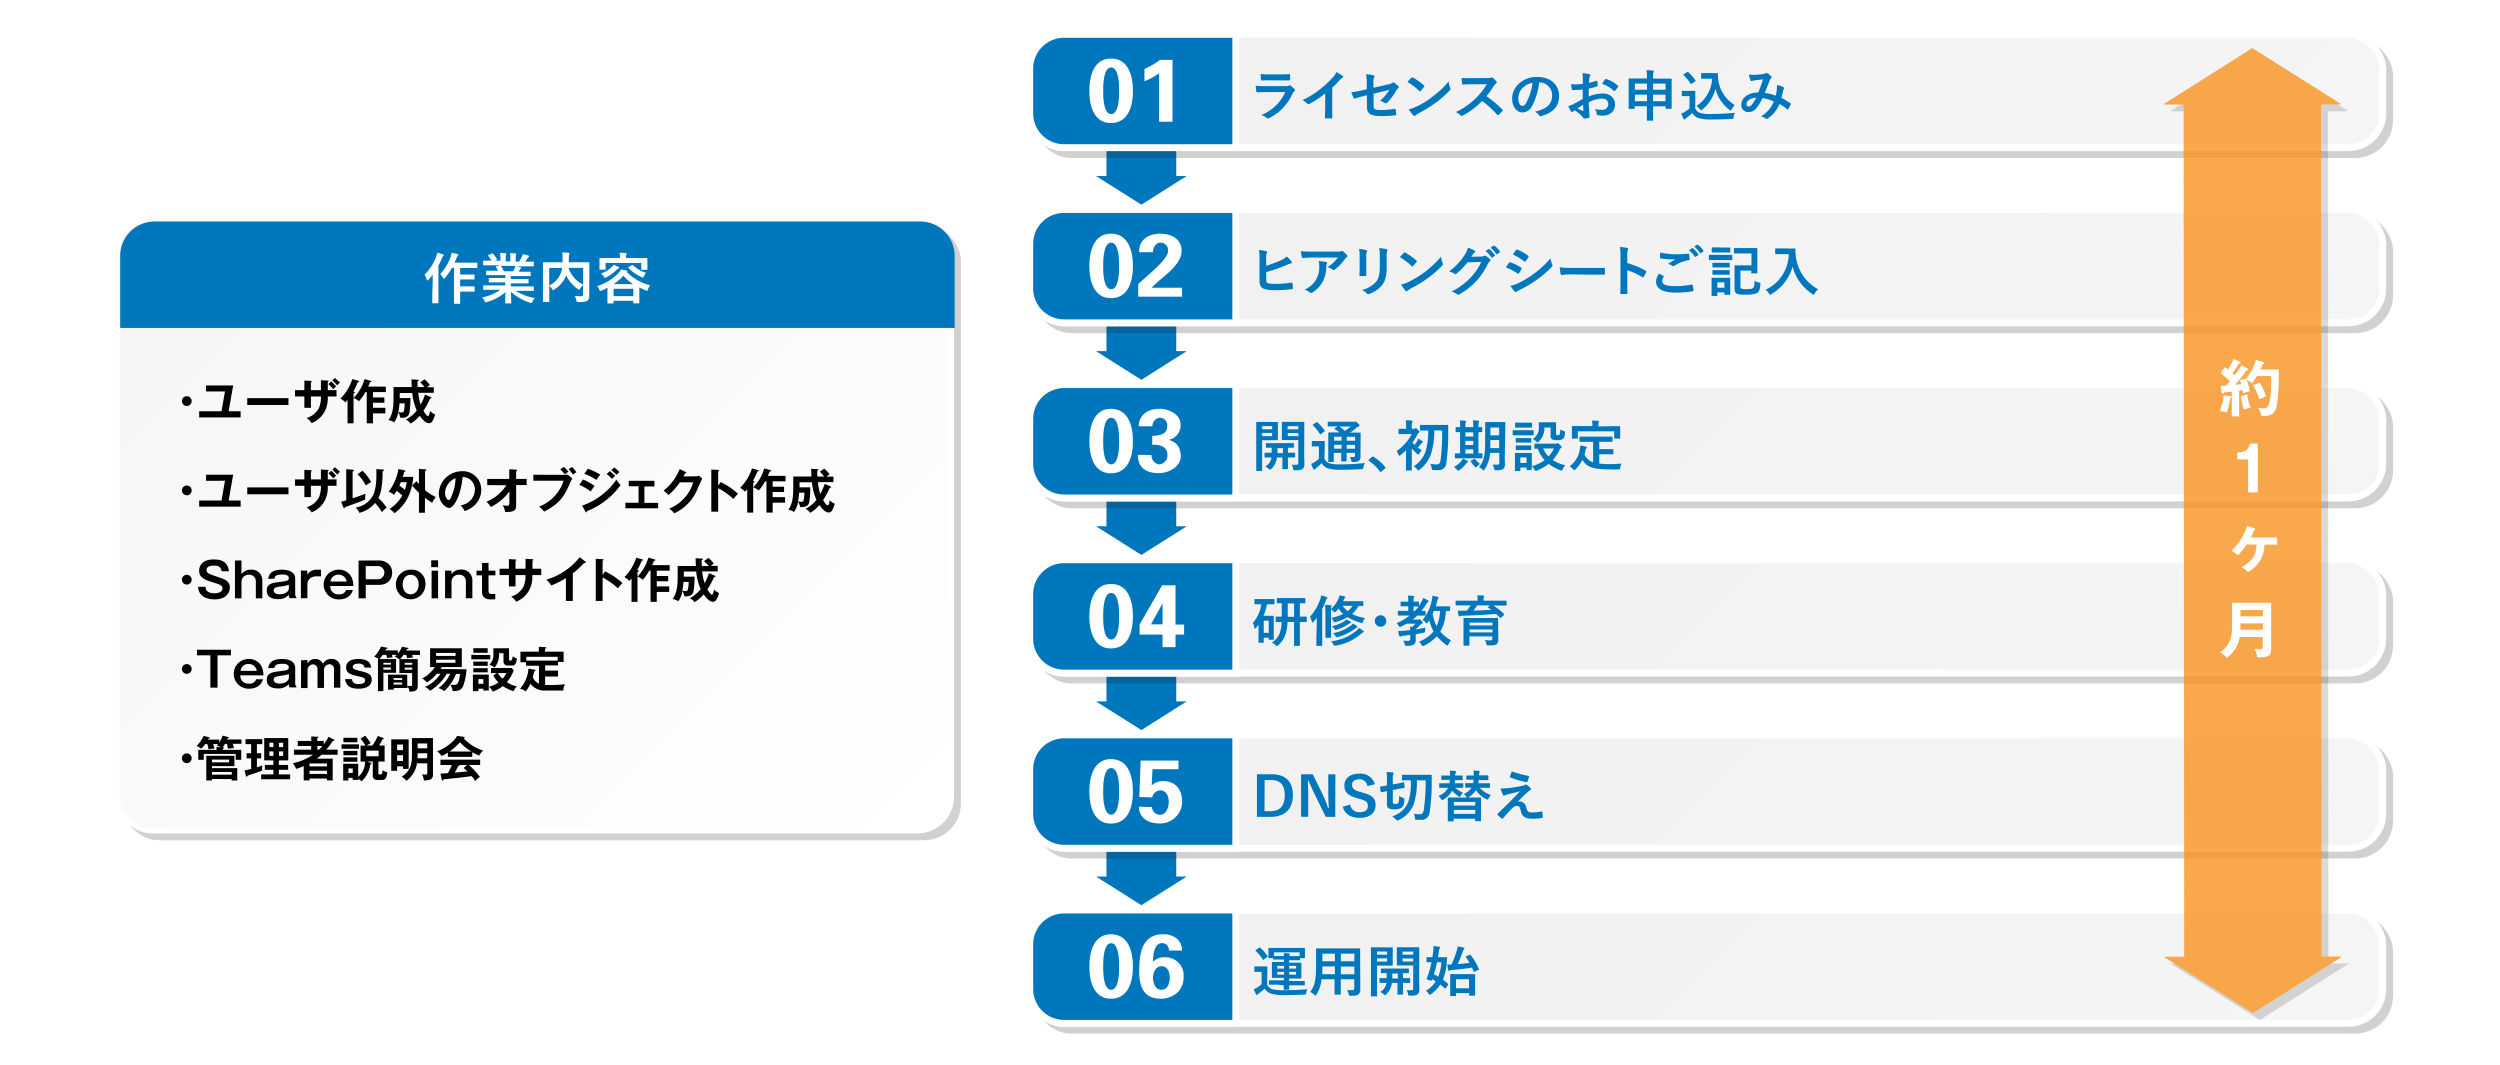 <svg xmlns="http://www.w3.org/2000/svg" xmlns:xlink="http://www.w3.org/1999/xlink" viewBox="0 0 728 310"><defs><style>.cls-1{isolation:isolate;}.cls-2{fill:#fff;}.cls-3,.cls-9{fill:#0077bd;}.cls-4{opacity:0.2;mix-blend-mode:multiply;}.cls-5{fill:#231815;}.cls-16,.cls-17,.cls-19,.cls-21,.cls-6,.cls-8{fill:none;}.cls-16,.cls-19,.cls-6{stroke:#231815;}.cls-16,.cls-17,.cls-19,.cls-21,.cls-6,.cls-8,.cls-9{stroke-miterlimit:10;}.cls-6,.cls-8,.cls-9{stroke-width:2px;}.cls-7{fill:url(#名称未設定グラデーション_43);}.cls-21,.cls-8,.cls-9{stroke:#fff;}.cls-10{fill:url(#名称未設定グラデーション_43-2);}.cls-11{fill:url(#名称未設定グラデーション_43-3);}.cls-12{fill:url(#名称未設定グラデーション_43-4);}.cls-13{fill:url(#名称未設定グラデーション_43-5);}.cls-14{fill:url(#名称未設定グラデーション_43-6);}.cls-15{opacity:0.8;}.cls-16,.cls-17{stroke-width:40px;}.cls-17{stroke:#f7931e;}.cls-18{fill:#f7931e;}.cls-19,.cls-21{stroke-width:1.36px;}.cls-20{fill:url(#名称未設定グラデーション_10);}</style><linearGradient id="名称未設定グラデーション_43" x1="393.05" y1="-77.31" x2="600.67" y2="130.31" gradientUnits="userSpaceOnUse"><stop offset="0" stop-color="#f0f0f0"/><stop offset="1" stop-color="#f5f5f5"/></linearGradient><linearGradient id="名称未設定グラデーション_43-2" x1="393.05" y1="-26.31" x2="600.67" y2="181.31" xlink:href="#名称未設定グラデーション_43"/><linearGradient id="名称未設定グラデーション_43-3" x1="393.05" y1="24.69" x2="600.67" y2="232.31" xlink:href="#名称未設定グラデーション_43"/><linearGradient id="名称未設定グラデーション_43-4" x1="393.05" y1="75.69" x2="600.67" y2="283.31" xlink:href="#名称未設定グラデーション_43"/><linearGradient id="名称未設定グラデーション_43-5" x1="393.05" y1="126.69" x2="600.67" y2="334.31" xlink:href="#名称未設定グラデーション_43"/><linearGradient id="名称未設定グラデーション_43-6" x1="393.05" y1="177.69" x2="600.67" y2="385.31" xlink:href="#名称未設定グラデーション_43"/><linearGradient id="名称未設定グラデーション_10" x1="53.33" y1="50.69" x2="257.95" y2="255.31" gradientUnits="userSpaceOnUse"><stop offset="0" stop-color="#f5f5f5"/><stop offset="1" stop-color="#fff"/></linearGradient></defs><g class="cls-1"><g id="背景"><rect class="cls-2" width="728" height="310"/></g><g id="レイアウト"><rect class="cls-3" x="322.2" y="43" width="20.32" height="10.16"/><polygon class="cls-3" points="345.44 51.33 332.36 59.6 319.28 51.33 319.28 51.25 345.44 51.25 345.44 51.33"/><g class="cls-4"><rect class="cls-5" x="301.86" y="12" width="394" height="33" rx="10"/><rect class="cls-6" x="301.86" y="12" width="394" height="33" rx="10"/></g><rect class="cls-7" x="299.86" y="10" width="394" height="33" rx="10"/><rect class="cls-8" x="299.86" y="10" width="394" height="33" rx="10"/><path class="cls-3" d="M368.6,26.82c-.84,0-1.67,0-2.51.07-.15,0-.21-.1-.25-.31a11.7,11.7,0,0,1-.18-1.61c.95.09,2,.12,3.07.12h5.73a2,2,0,0,0,.89-.17.33.33,0,0,1,.22-.1.49.49,0,0,1,.25.11,10.47,10.47,0,0,1,1.12,1,.47.47,0,0,1,.16.33.4.4,0,0,1-.18.31,1.87,1.87,0,0,0-.57.75,14.22,14.22,0,0,1-6.81,7.07.82.82,0,0,1-.34.12.57.57,0,0,1-.37-.2,5,5,0,0,0-1.55-.83,12.77,12.77,0,0,0,7-6.67Zm1.12-3.44c-.75,0-1.59,0-2.29.07-.17,0-.22-.1-.23-.36a13.14,13.14,0,0,1-.09-1.53,25.53,25.53,0,0,0,2.74.11h3c1.09,0,2-.05,2.62-.08.15,0,.2.08.2.26a6.42,6.42,0,0,1,0,1.24c0,.28-.05.34-.3.32-.55,0-1.33,0-2.35,0Z"/><path class="cls-3" d="M387.94,30.86c0,1.1,0,2,.05,3.33,0,.2-.07.27-.25.27a15.5,15.5,0,0,1-1.67,0c-.19,0-.25-.07-.24-.26,0-1.15.07-2.19.07-3.28V27.19a28.28,28.28,0,0,1-4.6,3.07.45.45,0,0,1-.25.07.49.49,0,0,1-.35-.16,6.24,6.24,0,0,0-1.43-1,26.72,26.72,0,0,0,5.26-3.28,27.09,27.09,0,0,0,3.56-3.34A4.6,4.6,0,0,0,389.14,21,14.21,14.21,0,0,1,391,22.07a.28.28,0,0,1,.14.24.44.44,0,0,1-.24.35,5.87,5.87,0,0,0-1,.88,26.83,26.83,0,0,1-1.95,2Z"/><path class="cls-3" d="M398,24.44a12.16,12.16,0,0,0-.22-2.82,13.56,13.56,0,0,1,2.16.32c.21,0,.31.15.31.29a.5.5,0,0,1-.1.26,2.8,2.8,0,0,0-.21,1.42v1.65l4.36-1a2.44,2.44,0,0,0,1.18-.46.4.4,0,0,1,.24-.1.34.34,0,0,1,.23.1,6.34,6.34,0,0,1,1.24,1,.4.4,0,0,1,.15.29.46.46,0,0,1-.22.32,2.2,2.2,0,0,0-.52.62A16.64,16.64,0,0,1,404,29.85a.7.7,0,0,1-.44.24.56.56,0,0,1-.32-.11,5.55,5.55,0,0,0-1.38-.61,13.42,13.42,0,0,0,2.72-3.2L400,27.29v3.63c0,.85.3,1.12,2.1,1.12a26.45,26.45,0,0,0,4.05-.35c.23,0,.25.08.28.32a7.64,7.64,0,0,1,.15,1.34c0,.16-.1.23-.35.24a32.21,32.21,0,0,1-4,.2c-3.2,0-4.18-.66-4.18-2.82V27.74L397,28a17.15,17.15,0,0,0-2.36.69.71.71,0,0,1-.2.06c-.11,0-.18-.08-.27-.26a11.28,11.28,0,0,1-.66-1.63,27.79,27.79,0,0,0,3.14-.56L398,26Z"/><path class="cls-3" d="M411,22.63a.31.31,0,0,1,.23-.13.46.46,0,0,1,.22.08,17.46,17.46,0,0,1,3.19,2.27c.1.1.15.16.15.23a.33.33,0,0,1-.1.21c-.25.32-.8,1-1,1.2-.08.08-.13.13-.2.13a.35.35,0,0,1-.21-.13,17.44,17.44,0,0,0-3.41-2.61C410.15,23.45,410.64,23,411,22.63Zm1.45,8.43a24.51,24.51,0,0,0,4.81-3,24.59,24.59,0,0,0,4.58-4.36,6.86,6.86,0,0,0,.47,1.88.71.71,0,0,1,.08.3c0,.15-.08.27-.27.48a26.7,26.7,0,0,1-3.84,3.39,36.52,36.52,0,0,1-5,3.14,5.07,5.07,0,0,0-1.12.74.5.5,0,0,1-.3.16.45.45,0,0,1-.29-.18,11.66,11.66,0,0,1-1.34-1.77A10.27,10.27,0,0,0,412.41,31.06Z"/><path class="cls-3" d="M433.07,22.73a2.49,2.49,0,0,0,1.15-.15.29.29,0,0,1,.19-.06.51.51,0,0,1,.28.13,5.81,5.81,0,0,1,1.09,1.12.4.4,0,0,1,.08.2.44.44,0,0,1-.22.32A3.13,3.13,0,0,0,435,25a23.38,23.38,0,0,1-2.14,3,38.1,38.1,0,0,1,4.63,3.88.35.35,0,0,1,.14.22.44.44,0,0,1-.12.24,8.93,8.93,0,0,1-1.12,1.09.3.3,0,0,1-.2.09.33.33,0,0,1-.23-.12,29.51,29.51,0,0,0-4.35-4A23.73,23.73,0,0,1,426,33.64a1,1,0,0,1-.39.13.38.38,0,0,1-.28-.14,4.34,4.34,0,0,0-1.4-1,20.49,20.49,0,0,0,5.88-4.09,19.81,19.81,0,0,0,3.14-4h-4.31c-.87,0-1.74,0-2.64.1-.14,0-.19-.1-.22-.27a9.37,9.37,0,0,1-.15-1.67c.9.07,1.74.07,2.82.07Z"/><path class="cls-3" d="M448.21,24a19.19,19.19,0,0,1-2.09,6.9,3.16,3.16,0,0,1-2.84,1.84c-1.47,0-2.95-1.51-2.95-4.12a5.79,5.79,0,0,1,1.88-4.16,7.53,7.53,0,0,1,5.44-2.05c4,0,6.36,2.37,6.36,5.56,0,3-1.75,4.85-5.14,5.82a.53.53,0,0,1-.72-.28,3.54,3.54,0,0,0-1.17-1c2.82-.64,5-1.76,5-4.79A3.71,3.71,0,0,0,448.28,24Zm-4.79,1.55a4.54,4.54,0,0,0-1.3,3c0,1.47.61,2.29,1.13,2.29s.8-.21,1.25-1a17.68,17.68,0,0,0,1.78-5.73A5.17,5.17,0,0,0,443.42,25.59Z"/><path class="cls-3" d="M460.88,26.09c-.83.06-1.68.12-2.8.12-.29,0-.37-.09-.4-.33s-.12-.83-.19-1.39a9.6,9.6,0,0,0,1.31.08c.7,0,1.42-.07,2.12-.13,0-.53,0-1.14,0-1.83a5.64,5.64,0,0,0-.12-1.29,10.83,10.83,0,0,1,2,.28c.2,0,.33.17.33.31a.57.57,0,0,1-.1.26,1.67,1.67,0,0,0-.23.62c-.05.42-.07.82-.09,1.33a17.86,17.86,0,0,0,2.14-.59c.15-.05.27,0,.29.14a8.55,8.55,0,0,1,.1,1.25c0,.16-.05.21-.22.25a16.81,16.81,0,0,1-2.39.61c0,.77,0,1.56,0,2.32a11.06,11.06,0,0,1,4.11-.88c2.07,0,3.56,1.28,3.56,3.2s-1.37,3.25-3.63,3.25a6.8,6.8,0,0,1-1.37-.14.43.43,0,0,1-.37-.48,2.69,2.69,0,0,0-.5-1.36,6.38,6.38,0,0,0,2.09.29,1.63,1.63,0,0,0,1.8-1.65c0-1-.66-1.62-1.83-1.62a8.51,8.51,0,0,0-3.83,1.09c0,.67,0,1.22.07,1.92s.13,1.71.13,2.08,0,.47-.25.53a6.23,6.23,0,0,1-1.24.19c-.18,0-.25-.11-.4-.32a10.23,10.23,0,0,0-2.37-2.05,3.9,3.9,0,0,0-.54.36.42.42,0,0,1-.28.11.48.48,0,0,1-.37-.26c-.18-.29-.51-1-.77-1.49a5.94,5.94,0,0,0,1.54-.56c.72-.38,1.51-.81,2.72-1.49Zm-1.55,5.5a16.21,16.21,0,0,0,1.57.72c.14,0,.19,0,.17-.12,0-.42-.07-1.16-.1-1.69C460.5,30.81,459.93,31.18,459.33,31.59Zm8-8.4c.11-.18.17-.22.28-.19A7.91,7.91,0,0,1,471.14,25a.22.22,0,0,1,.1.16.4.4,0,0,1-.06.16c-.22.32-.65.82-.9,1.14,0,.06-.29.08-.34,0a7.65,7.65,0,0,0-3.39-2A9.55,9.55,0,0,1,467.32,23.19Z"/><path class="cls-3" d="M479.61,22.39a10.33,10.33,0,0,0-.14-1.95,17.68,17.68,0,0,1,1.84.11c.15,0,.27.08.27.16a.74.74,0,0,1-.09.33,4.25,4.25,0,0,0-.11,1.32v.53h2.94c1.62,0,2.19,0,2.29,0s.18,0,.18.18,0,.69,0,2.46v2.34c0,3,0,3.54,0,3.64s0,.17-.18.17H485.2c-.16,0-.18,0-.18-.17v-.55h-3.64v1c0,1.91,0,2.88,0,3s0,.18-.16.18h-1.49c-.15,0-.17,0-.17-.18s0-1.05,0-2.94V30.92h-3.53v.61c0,.16,0,.18-.18.18h-1.41c-.16,0-.18,0-.18-.18s0-.66,0-3.65V25.8c0-2.08,0-2.66,0-2.77s0-.18.18-.18.69,0,2.29,0h2.83Zm-3.53,3.74h3.53V24.34h-3.53Zm3.53,3.33v-1.9h-3.53v1.9Zm1.77-5.12v1.79H485V24.34ZM485,29.46v-1.9h-3.64v1.9Z"/><path class="cls-3" d="M493.65,31.54A2.45,2.45,0,0,0,495,32.87a9.75,9.75,0,0,0,3.09.32c2.15,0,4.69-.11,7.18-.35a3,3,0,0,0-.45,1.25c-.08.51-.08.51-.62.54-2.12.12-4.11.16-5.84.16a11.89,11.89,0,0,1-3.91-.46,3.18,3.18,0,0,1-1.64-1.42,17.43,17.43,0,0,1-1.72,1.4,1.8,1.8,0,0,0-.34.32.28.28,0,0,1-.25.16c-.06,0-.16-.08-.23-.2a13.77,13.77,0,0,1-.69-1.51,7.61,7.61,0,0,0,1-.49,10.72,10.72,0,0,0,1.4-1V28h-.82c-.9,0-1.13,0-1.21,0s-.21,0-.21-.2V26.63c0-.16,0-.17.21-.17s.31,0,1.21,0h1.07c.89,0,1.16,0,1.26,0s.18,0,.18.17,0,.55,0,1.52Zm-1-7.17c-.12.08-.17.12-.22.12s-.08,0-.13-.12a12.22,12.22,0,0,0-2.05-2.49c-.14-.11-.1-.16.08-.28l.93-.59c.19-.11.22-.13.36,0a12.6,12.6,0,0,1,2.08,2.38c.1.15.1.18-.08.31Zm5.92-3.07c.76,0,1.3,0,1.52,0s.16.08.16.18a11.91,11.91,0,0,0,.2,2.35,10.11,10.11,0,0,0,4.7,6.75,6.57,6.57,0,0,0-.89,1.25c-.13.24-.2.35-.3.35a.65.65,0,0,1-.36-.2,11.35,11.35,0,0,1-4.06-6.09,11.2,11.2,0,0,1-3.81,6c-.19.14-.29.22-.37.22s-.17-.09-.35-.3a3.88,3.88,0,0,0-1-.95,10.13,10.13,0,0,0,4.56-7.94H497c-1,0-1.34,0-1.44,0s-.2,0-.2-.2V21.45c0-.16,0-.18.2-.18s.4,0,1.44,0Z"/><path class="cls-3" d="M517.43,25.81a5,5,0,0,0,0-1.08,7.15,7.15,0,0,1,1.94.68.3.3,0,0,1,.12.44,2.65,2.65,0,0,0-.27.62c-.13.67-.3,1.38-.47,2.07a18.61,18.61,0,0,1,2.61,1.53c.17.1.15.18.1.34a14.86,14.86,0,0,1-.72,1.38c-.05.08-.1.11-.15.11a.34.34,0,0,1-.2-.11,13,13,0,0,0-2.19-1.51,9.87,9.87,0,0,1-3.37,4.21c-.15.11-.24.18-.34.18a.53.53,0,0,1-.25-.12,3.48,3.48,0,0,0-1.45-.65,8.86,8.86,0,0,0,3.74-4.34,11.68,11.68,0,0,0-3.31-1,11.22,11.22,0,0,1-2,3.21,2.82,2.82,0,0,1-2.14.88,2,2,0,0,1-2-2.2c0-2,2.14-3.53,4.93-3.53a39.38,39.38,0,0,0,1.38-3.8l-2.3.26a3.65,3.65,0,0,0-.75.17.78.78,0,0,1-.3.07.27.27,0,0,1-.27-.18,9.48,9.48,0,0,1-.49-1.74,6.61,6.61,0,0,0,1.47.09,19,19,0,0,0,2.59-.21,1.86,1.86,0,0,0,.82-.27.46.46,0,0,1,.22-.06.44.44,0,0,1,.23.06,5.58,5.58,0,0,1,1.14.88.39.39,0,0,1,.15.28c0,.09-.07.17-.17.27a2.23,2.23,0,0,0-.45.83c-.43,1.09-.9,2.34-1.4,3.49a14.56,14.56,0,0,1,3.24.8A15.17,15.17,0,0,0,517.43,25.81Zm-8.82,4.47c0,.51.18.74.58.74a1.35,1.35,0,0,0,1-.61,10.77,10.77,0,0,0,1.22-1.95C509.68,28.52,508.61,29.37,508.61,30.28Z"/><path class="cls-9" d="M359.86,43h-50a10,10,0,0,1-10-10V20a10,10,0,0,1,10-10h50Z"/><path class="cls-2" d="M323.49,35.83c-4.94,0-6.27-5-6.27-9.36s1.33-9.42,6.27-9.42c5.1,0,6.42,5.05,6.42,9.42S328.59,35.83,323.49,35.83Zm.08-16.18c-2.52,0-2.32,6.37-2.32,6.82s-.2,6.76,2.32,6.76,2.31-6.32,2.31-6.76S326.09,19.65,323.57,19.65Z"/><path class="cls-2" d="M333.27,20.07a21.44,21.44,0,0,0,4.52-2.63h3.64v18h-3.9V21.34a20.72,20.72,0,0,1-4.26,2.32Z"/><rect class="cls-3" x="322.2" y="94" width="20.32" height="10.16"/><polygon class="cls-3" points="345.44 102.33 332.36 110.6 319.28 102.33 319.28 102.25 345.44 102.25 345.44 102.33"/><g class="cls-4"><rect class="cls-5" x="301.86" y="63" width="394" height="33" rx="10"/><rect class="cls-6" x="301.86" y="63" width="394" height="33" rx="10"/></g><rect class="cls-10" x="299.86" y="61" width="394" height="33" rx="10"/><rect class="cls-8" x="299.86" y="61" width="394" height="33" rx="10"/><path class="cls-3" d="M368.73,77.39a36.51,36.51,0,0,0,4.16-1.55,5.21,5.21,0,0,0,1.79-1.15,8.94,8.94,0,0,1,1.39,1.44c.2.22.18.49-.15.57a9,9,0,0,0-1.39.53,44.43,44.43,0,0,1-5.81,2v2.12c0,.76.11,1,.55,1.14a8.9,8.9,0,0,0,2.1.18,31.45,31.45,0,0,0,4.71-.37c.25,0,.29,0,.31.22.05.45.1,1.06.1,1.4s-.1.27-.36.28a33.87,33.87,0,0,1-5,.29,8.52,8.52,0,0,1-3.17-.43c-.84-.34-1.19-1.09-1.19-2.4V75.74a15.34,15.34,0,0,0-.17-2.93,15.59,15.59,0,0,1,2.11.32c.37.08.3.36.15.6a3.51,3.51,0,0,0-.17,1.44Z"/><path class="cls-3" d="M382.41,75c-1,0-2,.06-3,.13a.26.26,0,0,1-.3-.24,13.88,13.88,0,0,1-.3-1.73c1.13.08,2,.11,3.39.11h7.17a3.43,3.43,0,0,0,1.15-.1,1.21,1.21,0,0,1,.32-.11.56.56,0,0,1,.38.23,7.87,7.87,0,0,1,1,1,.46.46,0,0,1,.14.29.43.43,0,0,1-.24.34,2.45,2.45,0,0,0-.45.46,13.67,13.67,0,0,1-2.94,3.09.47.47,0,0,1-.35.15.72.72,0,0,1-.4-.16,3.89,3.89,0,0,0-1.39-.66,11.55,11.55,0,0,0,3-2.8Zm.93,6.24a7.09,7.09,0,0,0,.82-3.78A5.27,5.27,0,0,0,384,76a20.09,20.09,0,0,1,2.16.3c.22,0,.28.16.28.31a.67.67,0,0,1-.08.29,1.38,1.38,0,0,0-.15.65,9.41,9.41,0,0,1-1,4.4,8.46,8.46,0,0,1-3,3.19.91.91,0,0,1-.46.16.48.48,0,0,1-.34-.15,4.73,4.73,0,0,0-1.52-.81A7.28,7.28,0,0,0,383.34,81.28Z"/><path class="cls-3" d="M395.93,74.83a10.88,10.88,0,0,0-.18-2.34,12.94,12.94,0,0,1,2.07.34c.2,0,.28.14.28.26a.55.55,0,0,1-.07.24,3.54,3.54,0,0,0-.18,1.52v3.23c0,.83,0,1.46,0,2,0,.24-.1.32-.37.32H396.2c-.24,0-.34-.08-.32-.28,0-.56.05-1.48.05-2.17Zm7.87,3c0,2.37-.37,4-1.35,5.22a8.61,8.61,0,0,1-3.68,2.51,1,1,0,0,1-.35.08.53.53,0,0,1-.4-.19,5.38,5.38,0,0,0-1.42-1,8.16,8.16,0,0,0,4.07-2.34c.77-.91,1.12-2.24,1.12-4.27v-3a11.33,11.33,0,0,0-.18-2.61,11.86,11.86,0,0,1,2.17.35.28.28,0,0,1,.24.28.47.47,0,0,1-.07.25,4.66,4.66,0,0,0-.15,1.75Z"/><path class="cls-3" d="M408.78,73.63a.33.33,0,0,1,.24-.13.49.49,0,0,1,.22.08,17.81,17.81,0,0,1,3.19,2.27c.1.1.15.16.15.23a.4.4,0,0,1-.1.21c-.25.32-.81,1-1,1.2-.08.08-.13.13-.2.13s-.13-.05-.22-.13a16.87,16.87,0,0,0-3.41-2.61C408,74.45,408.47,74,408.78,73.63Zm1.46,8.43a28.89,28.89,0,0,0,9.39-7.33,6.86,6.86,0,0,0,.47,1.88.71.71,0,0,1,.08.3c0,.15-.08.27-.27.48a26.7,26.7,0,0,1-3.84,3.39A36.1,36.1,0,0,1,411,83.92a5.38,5.38,0,0,0-1.12.74.5.5,0,0,1-.3.16.45.45,0,0,1-.28-.18A11,11,0,0,1,408,82.87,10.45,10.45,0,0,0,410.24,82.06Z"/><path class="cls-3" d="M431.36,74.7a1.59,1.59,0,0,0,.84-.19.33.33,0,0,1,.22-.06.51.51,0,0,1,.26.09,7.28,7.28,0,0,1,1.14.87.5.5,0,0,1,.22.36.49.49,0,0,1-.2.34,1.89,1.89,0,0,0-.55.69A21.71,21.71,0,0,1,430,81.74a21,21,0,0,1-5.08,4,.51.51,0,0,1-.27.08.56.56,0,0,1-.38-.18,4.42,4.42,0,0,0-1.59-.73,19.46,19.46,0,0,0,5.56-4.08,16.23,16.23,0,0,0,3.09-4.55l-4,.11a22.5,22.5,0,0,1-3.16,3.28.48.48,0,0,1-.35.18.38.38,0,0,1-.25-.1,4.81,4.81,0,0,0-1.6-.68,19.23,19.23,0,0,0,4.49-4.76,6.79,6.79,0,0,0,1-2.16,8.24,8.24,0,0,1,1.95.85.33.33,0,0,1,.17.27.31.31,0,0,1-.18.27,1.77,1.77,0,0,0-.42.44l-.55.8Zm2.08-2.16c.08-.06.15-.05.25,0a7.6,7.6,0,0,1,1.58,1.72c.07.09.07.17,0,.25l-.7.5a.18.18,0,0,1-.28-.05,8.18,8.18,0,0,0-1.69-1.86Zm1.48-1c.1-.06.15,0,.25,0a6.87,6.87,0,0,1,1.59,1.65.18.18,0,0,1-.05.29L436,74a.18.18,0,0,1-.28,0,7.64,7.64,0,0,0-1.67-1.84Z"/><path class="cls-3" d="M439.41,76.53c.08-.12.16-.2.31-.16a11.57,11.57,0,0,1,3.21,1.57c.12.08.19.14.19.24a.56.56,0,0,1-.07.17,6.3,6.3,0,0,1-.74,1.22c-.08.09-.15.16-.21.16a.29.29,0,0,1-.2-.1,14.82,14.82,0,0,0-3.38-1.74C438.94,77.25,439.21,76.78,439.41,76.53Zm2.7,5.94a28.51,28.51,0,0,0,4.58-2.77,29.77,29.77,0,0,0,4.81-4.47A7.82,7.82,0,0,0,452,77a.75.75,0,0,1,.08.31.5.5,0,0,1-.18.37,30.48,30.48,0,0,1-4.25,3.69,38.16,38.16,0,0,1-5,3,5.8,5.8,0,0,0-1,.55.38.38,0,0,1-.27.12.41.41,0,0,1-.33-.19,10.29,10.29,0,0,1-1.24-1.63A7.94,7.94,0,0,0,442.11,82.47Zm-.68-9.62c.12-.2.22-.23.42-.13A11.51,11.51,0,0,1,445,74.49a.26.26,0,0,1,.13.21.37.37,0,0,1-.07.21,6.42,6.42,0,0,1-.85,1.2.18.18,0,0,1-.16.1.39.39,0,0,1-.25-.12,16.51,16.51,0,0,0-3.25-2Z"/><path class="cls-3" d="M457.29,79.9a13.56,13.56,0,0,0-2.46.2.36.36,0,0,1-.38-.34,18.38,18.38,0,0,1-.25-1.94,22.28,22.28,0,0,0,3.61.2h5.38c1.27,0,2.56,0,3.84,0,.25,0,.3,0,.3.22a9.52,9.52,0,0,1,0,1.51c0,.19-.06.25-.3.24-1.25,0-2.49,0-3.72,0Z"/><path class="cls-3" d="M473.87,76.62a24.58,24.58,0,0,1,5.32,2.18c.18.1.26.21.18.42a10.46,10.46,0,0,1-.72,1.39c-.07.11-.13.17-.22.17a.24.24,0,0,1-.18-.08,19.07,19.07,0,0,0-4.39-2v3.53c0,1,0,2,.06,3.14,0,.19-.06.24-.3.24a12.34,12.34,0,0,1-1.49,0c-.23,0-.31,0-.31-.24.05-1.18.06-2.13.06-3.15V74.3a12.4,12.4,0,0,0-.16-2.37,12.59,12.59,0,0,1,2.08.26c.24,0,.32.14.32.27a.82.82,0,0,1-.13.37,3.9,3.9,0,0,0-.12,1.5Z"/><path class="cls-3" d="M484.37,80.32c.15.08.17.16.09.29a2.46,2.46,0,0,0-.44,1.21c0,1,1.09,1.51,4,1.51a22.77,22.77,0,0,0,4.53-.46c.23-.05.32,0,.35.14a15,15,0,0,1,.27,1.57c0,.14-.09.21-.29.24a27.81,27.81,0,0,1-4.89.38c-3.86,0-5.75-1.15-5.75-3.23a4.12,4.12,0,0,1,.88-2.29Zm3.78-6.27c1.22,0,2.4-.07,3.47-.15.17,0,.24,0,.25.18a7.81,7.81,0,0,1,.15,1.36c0,.22-.08.32-.28.33a10.05,10.05,0,0,0-4.09,1.59.71.71,0,0,1-.77,0,3.94,3.94,0,0,0-1.17-.51c.87-.55,1.6-1,2.19-1.33-.37,0-.89,0-1.22,0a20.29,20.29,0,0,1-3.08-.27c-.15,0-.21-.09-.21-.29,0-.38,0-.84.06-1.42A21.88,21.88,0,0,0,488.15,74.05Zm4.54-1.78c.09-.06.15,0,.25,0A7.78,7.78,0,0,1,494.53,74a.16.16,0,0,1,0,.26l-.7.5a.19.19,0,0,1-.29,0,7.93,7.93,0,0,0-1.68-1.86Zm1.49-1c.1-.07.15,0,.25,0A6.87,6.87,0,0,1,496,72.91a.19.19,0,0,1,0,.29l-.67.49a.18.18,0,0,1-.29,0,7.66,7.66,0,0,0-1.67-1.85Z"/><path class="cls-3" d="M502.49,74.24c1.27,0,1.69,0,1.79,0s.16,0,.16.17v1.14c0,.17,0,.19-.16.19s-.52,0-1.79,0h-2.91c-1.27,0-1.69,0-1.79,0s-.16,0-.16-.19V74.38c0-.16,0-.17.16-.17s.52,0,1.79,0Zm1.35,9.12c0,1.86,0,2.21,0,2.31s0,.17-.19.17h-1.32c-.16,0-.18,0-.18-.17v-.52h-2.06V86c0,.16,0,.18-.18.18h-1.3c-.19,0-.2,0-.2-.18s0-.48,0-2.42v-1c0-1,0-1.4,0-1.51s0-.17.2-.17.45,0,1.52,0h2c1.06,0,1.42,0,1.53,0s.19,0,.19.17,0,.48,0,1.24Zm-1.68-11.28c1.06,0,1.4,0,1.5,0s.2,0,.2.18v1.07c0,.16,0,.18-.2.18s-.44,0-1.5,0h-2c-1.08,0-1.42,0-1.52,0s-.18,0-.18-.18V72.22c0-.16,0-.18.18-.18s.44,0,1.52,0Zm-.07,4.45c1,0,1.3,0,1.4,0s.2,0,.2.18v1c0,.16,0,.17-.2.17s-.4,0-1.4,0h-1.82c-1,0-1.32,0-1.42,0s-.19,0-.19-.17v-1c0-.16,0-.18.19-.18s.4,0,1.42,0Zm0,2.14c1,0,1.3,0,1.4,0s.2,0,.2.18v1c0,.14,0,.16-.2.16s-.4,0-1.4,0h-1.82c-1,0-1.32,0-1.42,0s-.19,0-.19-.16v-1c0-.16,0-.18.19-.18s.4,0,1.42,0Zm-2,3.54v1.58h2.06V82.21Zm6.9-8.4c-1.35,0-1.78,0-1.88,0s-.19,0-.19-.18V72.41c0-.16,0-.17.19-.17s.53,0,1.88,0h2.64c1.34,0,1.81,0,1.91,0s.2,0,.2.17,0,.58,0,1.72v3.58c0,1.12,0,1.6,0,1.7s0,.19-.2.19h-1.4c-.17,0-.19,0-.19-.19V78.8h-3.14v4.47c0,.4,0,.62.2.72a3.16,3.16,0,0,0,1.54.2c1.25,0,1.72-.11,2-.4s.33-.73.36-2a4.14,4.14,0,0,0,1.21.45c.5.11.53.14.5.64-.1,1.39-.37,1.94-.77,2.3s-1.29.63-3.48.63c-1.55,0-2.39-.1-2.79-.42s-.48-.69-.48-1.57V79.22c0-1.11,0-1.67,0-1.78s0-.18.18-.18.65,0,1.75,0h3V73.81Z"/><path class="cls-3" d="M520.94,72.37c1.21,0,1.57,0,1.67,0s.22,0,.22.19a8.85,8.85,0,0,0,.1,1.78,12.49,12.49,0,0,0,6.5,9.89,5.25,5.25,0,0,0-1,1.22c-.13.26-.2.37-.3.37a.91.91,0,0,1-.38-.21A13.72,13.72,0,0,1,522,77.63a13.53,13.53,0,0,1-6.15,8c-.2.11-.3.19-.38.19s-.19-.12-.36-.38a3.88,3.88,0,0,0-1-1.06A11.64,11.64,0,0,0,520.88,74H518.8c-1.2,0-1.57,0-1.67,0s-.2,0-.2-.18V72.51c0-.16,0-.18.2-.18s.47,0,1.67,0Z"/><path class="cls-9" d="M359.86,94h-50a10,10,0,0,1-10-10V71a10,10,0,0,1,10-10h50Z"/><path class="cls-2" d="M323.49,86.83c-4.94,0-6.27-5-6.27-9.36s1.33-9.42,6.27-9.42c5.1,0,6.42,5,6.42,9.42S328.59,86.83,323.49,86.83Zm.08-16.18c-2.52,0-2.32,6.37-2.32,6.82s-.2,6.76,2.32,6.76,2.31-6.32,2.31-6.76S326.09,70.65,323.57,70.65Z"/><path class="cls-2" d="M331.45,82.77c1.63-1.79,8.71-7,8.71-9.75A2.25,2.25,0,0,0,338,70.65c-1.46,0-2.27,1.46-2.27,2.79h-4c-.13-3.72,2.8-5.39,6.16-5.39,3.14,0,6.19,1.49,6.19,5,0,4.44-6.17,7.85-8.71,10.74h8.84v2.6H331.45Z"/><rect class="cls-3" x="322.2" y="145" width="20.32" height="10.16"/><polygon class="cls-3" points="345.44 153.33 332.36 161.6 319.28 153.33 319.28 153.25 345.44 153.25 345.44 153.33"/><g class="cls-4"><rect class="cls-5" x="301.86" y="114" width="394" height="33" rx="10"/><rect class="cls-6" x="301.86" y="114" width="394" height="33" rx="10"/></g><rect class="cls-11" x="299.86" y="112" width="394" height="33" rx="10"/><rect class="cls-8" x="299.86" y="112" width="394" height="33" rx="10"/><path class="cls-3" d="M370.27,122.88c1.1,0,1.59,0,1.69,0s.16,0,.16.18,0,.56,0,1.54v1.88c0,1,0,1.43,0,1.53s0,.17-.16.17-.59,0-1.69,0h-2.74v5.35c0,2.24,0,3.34,0,3.45s0,.18-.18.18H366c-.17,0-.18,0-.18-.18s0-1.21,0-3.45v-7c0-2.24,0-3.38,0-3.49s0-.18.18-.18.75,0,2,0Zm-2.74,1.19V125h2.92v-.91Zm2.92,2h-2.92V127h2.92Zm1.39,7.14a5.77,5.77,0,0,1-.12.69,5.16,5.16,0,0,1-1.58,2.69c-.17.14-.25.22-.32.22s-.18-.09-.38-.28a4.36,4.36,0,0,0-1-.68,3.75,3.75,0,0,0,1.79-2.35l0-.29-1.82,0c-.17,0-.18,0-.18-.2v-1c0-.16,0-.17.18-.17s.57,0,1.9,0c0-.4,0-.9,0-1.46l-1.47,0c-.19,0-.2,0-.2-.17v-1c0-.16,0-.17.2-.17s.6,0,2.09,0h3.57c1.49,0,2,0,2.09,0s.18,0,.18.17v1c0,.16,0,.17-.18.17l-1.54,0v1.46c1.32,0,1.82,0,1.91,0s.18,0,.18.17v1c0,.18,0,.2-.18.2s-.59,0-1.91,0v1.49c0,1.11,0,1.63,0,1.73s0,.19-.19.19h-1.23c-.17,0-.19,0-.19-.19s0-.62,0-1.73v-1.49Zm1.76-1.26v-1.46H372c0,.55,0,1,0,1.46Zm6.18.16c0,1.12.06,2.14.06,2.93s-.1,1.15-.48,1.47-.87.43-2.21.43c-.51,0-.53,0-.61-.49a4,4,0,0,0-.39-1.17,9.32,9.32,0,0,0,1.22.08c.55,0,.69-.15.69-.63v-6.59h-2.74c-1.31,0-1.74,0-1.84,0s-.2,0-.2-.17,0-.45,0-1.4v-2.14c0-.93,0-1.3,0-1.41s0-.18.2-.18.53,0,1.84,0h2.45c1.31,0,1.76,0,1.86,0s.18,0,.18.18,0,.78,0,2.19Zm-4.83-8V125h3.11v-.91Zm3.11,2H375V127h3.11Z"/><path class="cls-3" d="M385.67,133.56a2.54,2.54,0,0,0,1.42,1.33,10.15,10.15,0,0,0,3.14.34,67.47,67.47,0,0,0,7.25-.4,3,3,0,0,0-.45,1.26c-.09.51-.09.51-.62.53-2.14.13-4.18.17-5.93.17a12.52,12.52,0,0,1-3.93-.44,3.67,3.67,0,0,1-1.69-1.46c-.51.48-1.07,1-1.58,1.42a2.88,2.88,0,0,0-.34.32.24.24,0,0,1-.23.16c-.07,0-.17-.08-.24-.2a13.87,13.87,0,0,1-.68-1.51,8.58,8.58,0,0,0,1-.51,7.85,7.85,0,0,0,1.28-1V130h-.7c-.87,0-1.08,0-1.17,0s-.2,0-.2-.19v-1.22c0-.16,0-.17.2-.17s.3,0,1.17,0h1c.87,0,1.12,0,1.21,0s.18,0,.18.17,0,.55,0,1.52ZM383.29,123a.48.48,0,0,1,.2-.08c.05,0,.1,0,.17.1a12.32,12.32,0,0,1,2.06,2.35c.1.15.1.18-.1.32l-.94.69a.62.62,0,0,1-.22.11s-.08,0-.13-.13a12.15,12.15,0,0,0-2-2.49c-.13-.11-.11-.16.07-.28Zm12.89,7.61c0,1,0,1.72,0,2.27a1.47,1.47,0,0,1-.42,1.26,2.59,2.59,0,0,1-1.7.39c-.5,0-.49,0-.57-.37a2.43,2.43,0,0,0-.44-1.11c.41,0,.77.05,1.06.05s.45-.11.45-.46v-.77h-2.41v.43c0,1.22,0,1.76,0,1.86s0,.19-.17.19h-1.24c-.17,0-.18,0-.18-.19s0-.64,0-1.86v-.43h-2.17v.61c0,1.22,0,1.79,0,1.89s0,.17-.18.17h-1.22c-.18,0-.2,0-.2-.17s0-.64,0-1.88V128c0-1.25,0-1.8,0-1.91s0-.17.2-.17.65,0,2.22,0h.9a11.75,11.75,0,0,0-1.43-.93c-.07,0-.1-.08-.1-.13s.05-.09.13-.16l.82-.53H389c-1.57,0-2.09,0-2.19,0s-.18,0-.18-.16V123c0-.17,0-.19.18-.19s.62,0,2.19,0h5a1.16,1.16,0,0,0,.44,0,.65.65,0,0,1,.25-.06c.13,0,.28.11.68.47s.52.52.52.68-.1.24-.28.31a1.68,1.68,0,0,0-.64.4c-.58.48-1.13.89-1.82,1.36h.62c1.59,0,2.14,0,2.26,0s.18,0,.18.17,0,.75,0,2.05Zm-5.52-2.29v-1.14h-2.17v1.14Zm0,2.33v-1.13h-2.17v1.13Zm-.68-6.45a14,14,0,0,1,1.68,1.27,13.9,13.9,0,0,0,1.67-1.27Zm2.2,3v1.14h2.41v-1.14Zm2.41,3.47v-1.13h-2.41v1.13Z"/><path class="cls-3" d="M399.52,133.06a.35.35,0,0,1,.25-.12.32.32,0,0,1,.22.09,12.4,12.4,0,0,1,3.33,2.93c.1.13.11.18.11.24s0,.15-.16.26l-1,.83c-.12.1-.19.14-.24.14s-.15,0-.23-.16a12.14,12.14,0,0,0-3.16-3.05c-.1-.07-.15-.11-.15-.16s0-.1.12-.19Z"/><path class="cls-3" d="M409.45,131.1a17.7,17.7,0,0,1-1.62,1.42.75.75,0,0,1-.35.19c-.12,0-.17-.11-.27-.37a3.87,3.87,0,0,0-.53-1,13.38,13.38,0,0,0,4.41-4.94h-1.91c-1.25,0-1.65,0-1.75,0s-.18,0-.18-.18v-1.18c0-.16,0-.18.18-.18s.5,0,1.75,0h.29v-.54a8.74,8.74,0,0,0-.14-1.94c.64,0,1.14,0,1.74.11.17,0,.27.1.27.16a.84.84,0,0,1-.1.36,3.17,3.17,0,0,0-.12,1.25v.6h.55a.64.64,0,0,0,.37-.08.54.54,0,0,1,.22-.09c.12,0,.32.13.65.46s.42.48.42.61-.07.16-.2.26a1.63,1.63,0,0,0-.37.51,19.63,19.63,0,0,1-1.45,2.32,4.17,4.17,0,0,0,.6.69,12,12,0,0,0,.72-1,5.47,5.47,0,0,0,.38-.8,12.52,12.52,0,0,1,1.19.72c.13.11.16.14.16.25a.2.2,0,0,1-.16.18,1.23,1.23,0,0,0-.39.37c-.35.4-.58.7-.93,1.09.37.27.75.54,1.15.78a6.35,6.35,0,0,0-.72.93c-.15.22-.22.33-.32.33s-.18-.08-.35-.24a14.09,14.09,0,0,1-1.53-1.56v4.41c0,1.2,0,1.76,0,1.84s0,.18-.18.18H409.6c-.16,0-.18,0-.18-.18s0-.64,0-1.84Zm8.22-5.77a22.69,22.69,0,0,1-.93,6.76,9.88,9.88,0,0,1-3.38,4.7c-.17.15-.25.23-.33.23s-.19-.11-.35-.34a4.56,4.56,0,0,0-1-.91,8,8,0,0,0,3.46-4.39,19.47,19.47,0,0,0,.75-6h-.08c-1.51,0-2,0-2.11,0s-.2,0-.2-.18v-1.26c0-.18,0-.2.2-.2s.6,0,2.11,0h3.57c1.51,0,2,0,2.13,0s.2,0,.2.21c0,.53,0,1,0,1.43a59.43,59.43,0,0,1-.55,9.44,2.15,2.15,0,0,1-2.46,2.06,10.81,10.81,0,0,1-1.3,0c-.4,0-.4-.06-.5-.61a3.14,3.14,0,0,0-.43-1.2,9.68,9.68,0,0,0,1.9.16c.69,0,1-.38,1.1-1.1a56.6,56.6,0,0,0,.47-8.76Z"/><path class="cls-3" d="M425,136.89c-.17.11-.27.18-.37.18s-.2-.1-.37-.29a4,4,0,0,0-.87-.79,7.62,7.62,0,0,0,2.18-1.77,3.6,3.6,0,0,0,.4-.63,11.49,11.49,0,0,1,1.28.56c.17.08.24.15.24.24s-.05.16-.19.23-.21.21-.36.4A10.82,10.82,0,0,1,425,136.89Zm.93-3.42c-1.48,0-2,0-2.09,0s-.18,0-.18-.18v-1.09c0-.16,0-.17.18-.17s.42,0,1.34,0v-6.2l-1.1,0c-.18,0-.2,0-.2-.16v-1.11c0-.16,0-.17.2-.17s.37,0,1.1,0v-.27a8.13,8.13,0,0,0-.1-1.67c.52,0,1.12,0,1.59.1.13,0,.23,0,.23.14a.71.71,0,0,1-.1.3,3.8,3.8,0,0,0-.08,1.11v.29H429v-.31a8.14,8.14,0,0,0-.1-1.66c.52,0,1.09,0,1.58.11.15,0,.23.06.23.14a1,1,0,0,1-.08.31,3.13,3.13,0,0,0-.11,1.12v.29l.94,0c.15,0,.17,0,.17.17v1.11c0,.14,0,.16-.17.16s-.35,0-.94,0v6.18l1,0c.15,0,.16,0,.16.17v1.09c0,.16,0,.18-.16.18s-.6,0-2,0Zm3.09-6.34v-1.24h-2.3v1.24Zm0,2.46v-1.2h-2.3v1.2Zm0,2.5v-1.23h-2.3v1.23Zm.17,1.6a.49.49,0,0,1,.2-.1c.05,0,.09,0,.14.12A9.73,9.73,0,0,0,431,135.1a4.23,4.23,0,0,0-.92.78c-.14.16-.2.24-.29.24s-.15-.06-.28-.19a8.17,8.17,0,0,1-1.2-1.49c-.1-.14-.07-.21.06-.29Zm9-.69c0,.75.05,1.57.05,2.21a1.54,1.54,0,0,1-.49,1.31c-.35.27-.8.42-2,.42-.54,0-.52,0-.65-.5a3.26,3.26,0,0,0-.46-1.13c.52,0,1,0,1.44,0s.52-.16.52-.56v-2.88h-2.69a9.62,9.62,0,0,1-1.59,4.82c-.13.21-.21.3-.3.3s-.17-.08-.33-.24a4.39,4.39,0,0,0-1-.75c1.42-1.76,1.79-3.25,1.79-7.62v-2.64c0-1.66,0-2.54,0-2.64s0-.19.18-.19.52,0,1.72,0h2.06c1.22,0,1.62,0,1.72,0s.18,0,.18.19,0,1,0,2.64Zm-1.64-2.51v-2.34H434v.29c0,.75,0,1.44-.05,2.05Zm-2.54-6v2.28h2.54v-2.28Z"/><path class="cls-3" d="M444.62,125.27c1.27,0,1.69,0,1.79,0s.18,0,.18.17v1.14c0,.18,0,.19-.18.19s-.52,0-1.79,0h-2.17c-1.27,0-1.69,0-1.77,0s-.19,0-.19-.19v-1.14c0-.16,0-.17.19-.17s.5,0,1.77,0Zm8.35,3.92a1,1,0,0,0,.37-.06.61.61,0,0,1,.25-.08c.12,0,.32.14.64.45s.52.56.52.67a.29.29,0,0,1-.19.29,1.1,1.1,0,0,0-.4.49,11.25,11.25,0,0,1-2,3,11.59,11.59,0,0,0,3.63,1.54,5,5,0,0,0-.72,1.12c-.15.3-.2.43-.33.43a1.59,1.59,0,0,1-.39-.11,12.57,12.57,0,0,1-3.39-1.86,12.88,12.88,0,0,1-3.41,1.94,1,1,0,0,1-.38.11c-.14,0-.2-.11-.35-.4a3.26,3.26,0,0,0-.79-.95c0,.64,0,.85,0,.92s0,.17-.18.17H444.7c-.16,0-.18,0-.18-.17v-.53h-1.8V137c0,.16,0,.18-.19.18h-1.18c-.19,0-.2,0-.2-.18s0-.48,0-2.42v-1c0-1,0-1.39,0-1.51s0-.17.2-.17.45,0,1.52,0h1.48c1.09,0,1.42,0,1.54,0s.18,0,.18.17,0,.48,0,1.24v2.48a12,12,0,0,0,3.73-1.79,9.86,9.86,0,0,1-2-3.33H447c-.16,0-.18,0-.18-.19v-1.12c0-.14,0-.16.18-.16s.59,0,2,0Zm-8.55-6.11c1.09,0,1.4,0,1.5,0s.2,0,.2.18v1.07c0,.16,0,.18-.2.18s-.41,0-1.5,0H442.9c-1.09,0-1.42,0-1.52,0s-.18,0-.18-.18v-1.07c0-.16,0-.18.18-.18s.43,0,1.52,0Zm-.13,4.48c1,0,1.32,0,1.4,0s.2,0,.2.16v1c0,.16,0,.17-.2.17s-.38,0-1.4,0H443c-1,0-1.32,0-1.42,0s-.19,0-.19-.17v-1c0-.15,0-.16.19-.16s.4,0,1.42,0Zm0,2.14c1,0,1.32,0,1.4,0s.2,0,.2.18v1c0,.16,0,.18-.2.18s-.38,0-1.4,0H443c-1,0-1.32,0-1.42,0s-.19,0-.19-.18v-1c0-.16,0-.18.19-.18s.4,0,1.42,0Zm-1.57,3.51v1.6h1.8v-1.6Zm7-8.72a5.16,5.16,0,0,1-1.64,4.08c-.18.17-.3.25-.4.25s-.22-.09-.4-.3a3.61,3.61,0,0,0-.92-.71,3.66,3.66,0,0,0,1.74-3.48c0-.73,0-1.09,0-1.19s0-.18.2-.18.4,0,1.47,0h1.67c1.07,0,1.41,0,1.51,0s.18,0,.18.18,0,.48,0,1.3v1.66c0,.26,0,.45.12.55s.2.09.46.09a.48.48,0,0,0,.45-.22,3.94,3.94,0,0,0,.17-1.44,5.19,5.19,0,0,0,1,.43c.41.13.4.16.38.58-.05,1-.22,1.4-.6,1.71a2.58,2.58,0,0,1-1.7.37,3,3,0,0,1-1.42-.23,1.15,1.15,0,0,1-.46-1.1v-2.35Zm-.34,6.11a7.78,7.78,0,0,0,1.52,2.32,7.87,7.87,0,0,0,1.57-2.32Z"/><path class="cls-3" d="M462.41,128.65c-1.63,0-2.16,0-2.26,0s-.2,0-.2-.18v-1.17c0-.16,0-.17.2-.17s.63,0,2.26,0h4.71c1.6,0,2.15,0,2.25,0s.19,0,.19.17v1.17c0,.16,0,.18-.19.18s-.65,0-2.25,0H465.7v2.13h2c1.37,0,1.82,0,1.92,0s.2,0,.2.18v1.17c0,.14,0,.16-.2.16s-.55,0-1.92,0h-2V135a28.14,28.14,0,0,0,3.22.15c.95,0,2.14-.07,3.24-.15a4.54,4.54,0,0,0-.31,1.16c-.07.49-.09.49-.61.54s-1.3,0-2,0c-6,0-7.15-.88-8.47-2.79a9.16,9.16,0,0,1-2,2.74c-.16.18-.26.27-.36.27s-.17-.09-.34-.3a3.43,3.43,0,0,0-1-.83,7.55,7.55,0,0,0,3-5.06,7.32,7.32,0,0,0,.1-1c.55.08,1.1.2,1.59.31.23.05.31.11.31.22a.48.48,0,0,1-.15.31,1.2,1.2,0,0,0-.21.49c-.09.45-.19.87-.3,1.27a4.11,4.11,0,0,0,2.5,2.29v-5.94Zm7-4.55c1.55,0,2.1,0,2.2,0s.19,0,.19.16,0,.38,0,.83v.69c0,1.42,0,1.66,0,1.76s0,.18-.19.18h-1.37c-.16,0-.18,0-.18-.18v-1.94H459.46v1.94c0,.16,0,.18-.2.18h-1.35c-.17,0-.18,0-.18-.18s0-.34,0-1.76v-.54c0-.6,0-.87,0-1s0-.16.18-.16.65,0,2.22,0h3.58V124a6.13,6.13,0,0,0-.12-1.52c.62,0,1.22,0,1.79.08.15,0,.25.06.25.16a.71.71,0,0,1-.1.3,2.61,2.61,0,0,0-.07,1v.16Z"/><path class="cls-9" d="M359.86,145h-50a10,10,0,0,1-10-10V122a10,10,0,0,1,10-10h50Z"/><path class="cls-2" d="M323.49,137.83c-4.94,0-6.27-5-6.27-9.36s1.33-9.42,6.27-9.42c5.1,0,6.42,5,6.42,9.42S328.59,137.83,323.49,137.83Zm.08-16.18c-2.52,0-2.32,6.37-2.32,6.82s-.2,6.76,2.32,6.76,2.31-6.32,2.31-6.76S326.09,121.65,323.57,121.65Z"/><path class="cls-2" d="M335.32,132.5a2.61,2.61,0,0,0,2.24,2.73,2.58,2.58,0,0,0,2.39-2.81c0-2.52-2.45-3-4.42-2.89v-2.6c1.87-.1,4.37-.31,4.37-2.81a2.2,2.2,0,0,0-2.16-2.47,2.43,2.43,0,0,0-2.16,2.47h-4c.16-3.56,2.84-5.07,6.11-5.07,2.52,0,6.09,1.49,6.09,4.55a4.27,4.27,0,0,1-3.46,4.48v0c2.18.62,3.51,2.05,3.51,4.86s-3.33,4.84-6.35,4.84c-3.58,0-6.11-1.41-6.13-5.33Z"/><rect class="cls-3" x="322.2" y="196" width="20.32" height="10.16"/><polygon class="cls-3" points="345.44 204.33 332.36 212.6 319.28 204.33 319.28 204.25 345.44 204.25 345.44 204.33"/><g class="cls-4"><rect class="cls-5" x="301.86" y="165" width="394" height="33" rx="10"/><rect class="cls-6" x="301.86" y="165" width="394" height="33" rx="10"/></g><rect class="cls-12" x="299.86" y="163" width="394" height="33" rx="10"/><rect class="cls-8" x="299.86" y="163" width="394" height="33" rx="10"/><path class="cls-3" d="M368.93,176a14.57,14.57,0,0,1-1,3.33h1.6c.75,0,1.09,0,1.2,0s.19,0,.19.17,0,.6,0,2.16v1.6c0,2.29,0,2.74,0,2.84s0,.19-.19.19h-1.11c-.17,0-.19,0-.19-.19v-.39H368V187c0,.16,0,.17-.2.17h-1.12c-.19,0-.2,0-.2-.17s0-.59,0-2.9v-2.21c-.23.32-.48.64-.73.95-.12.14-.22.22-.3.22s-.15-.1-.19-.3a4.31,4.31,0,0,0-.43-1.38,10,10,0,0,0,2.45-5.41h-.1c-1.2,0-1.58,0-1.7,0s-.18,0-.18-.17v-1.17c0-.16,0-.18.18-.18s.5,0,1.7,0h2.06c1.22,0,1.6,0,1.7,0s.19,0,.19.18v1.17c0,.16,0,.17-.19.17s-.48,0-1.7,0Zm-.93,4.74v3.55h1.45v-3.55Zm6.92.38a12.42,12.42,0,0,1-.56,3.55,6.85,6.85,0,0,1-2.17,3.22c-.16.18-.27.26-.35.26s-.18-.1-.38-.29a4.38,4.38,0,0,0-1.11-.72,5.72,5.72,0,0,0,2.31-2.77,10.73,10.73,0,0,0,.55-3.25l-1.55,0c-.17,0-.19,0-.19-.17v-1.2c0-.18,0-.19.19-.19s.5,0,1.59,0v-3.89c-.84,0-1.19,0-1.26,0s-.17,0-.17-.16v-1.18c0-.16,0-.18.17-.18s.62,0,2.12,0h3.7c1.5,0,2,0,2.12,0s.18,0,.18.18v1.18c0,.14,0,.16-.18.16s-.45,0-1.41,0v3.89c1.26,0,1.73,0,1.83,0s.18,0,.18.19v1.2c0,.16,0,.17-.18.17l-1.83,0v4.6c0,1.58,0,2.08,0,2.17s0,.18-.19.18H377c-.15,0-.17,0-.17-.18s0-.59,0-2.17v-4.6Zm1.92-1.5v-3.89H375v3.89Z"/><path class="cls-3" d="M383.44,182c0-.6,0-1.36,0-2.08-.3.38-.62.76-.95,1.15-.14.14-.22.22-.3.22s-.14-.09-.19-.29a4.22,4.22,0,0,0-.55-1.37,15.2,15.2,0,0,0,3-5.11,5.36,5.36,0,0,0,.26-1.12,10.11,10.11,0,0,1,1.57.45c.19.06.25.11.25.24a.31.31,0,0,1-.16.27,1.61,1.61,0,0,0-.34.67,19.86,19.86,0,0,1-1,2.31v8.13c0,1.57,0,2.35,0,2.43s0,.18-.18.18h-1.34c-.16,0-.18,0-.18-.18s0-.86,0-2.43ZM397,176.25c0,.18,0,.2-.17.2l-1.25,0a7.89,7.89,0,0,1-1.86,2.34,13.18,13.18,0,0,0,3.76,1.19,3.26,3.26,0,0,0-.53,1c-.12.34-.15.45-.3.45a1.45,1.45,0,0,1-.37-.08,15,15,0,0,1-3.88-1.63,14.86,14.86,0,0,1-3.41,1.42,1.27,1.27,0,0,1-.35.08c-.16,0-.21-.11-.35-.4a2.79,2.79,0,0,0-.57-.88,15.33,15.33,0,0,0,3.43-1.15,7.43,7.43,0,0,1-1.34-1.57c-.23.27-.5.56-.78.85s-.29.25-.37.25-.18-.09-.35-.29a3,3,0,0,0-.7-.59v5.91c0,1.41,0,2.1,0,2.19s0,.19-.18.19h-1.29c-.17,0-.18,0-.18-.19s0-.78,0-2.19v-5.14a12.78,12.78,0,0,0-.12-2.06,14,14,0,0,1,1.66.11c.15,0,.28.09.28.19a1.17,1.17,0,0,1-.13.35,1.7,1.7,0,0,0-.09.56,8.84,8.84,0,0,0,2.21-3,4.33,4.33,0,0,0,.32-1c.51.09.93.19,1.47.33.11,0,.2.1.2.2a.38.38,0,0,1-.14.24,2.06,2.06,0,0,0-.31.53l-.22.41h3.71c1.4,0,1.87,0,2,0s.17,0,.17.16Zm-1.87,7.3a3.64,3.64,0,0,0,.6-.7,8.77,8.77,0,0,1,1.27.85c.1.08.15.14.15.22s-.07.16-.19.21a2.9,2.9,0,0,0-.53.37A14.84,14.84,0,0,1,389,188l-.37.05c-.15,0-.2-.08-.31-.32a3.63,3.63,0,0,0-.72-1A13.84,13.84,0,0,0,395.11,183.55Zm-1.81-2.48c.1.07.14.11.14.19s-.07.15-.19.18a1.89,1.89,0,0,0-.55.27,12.11,12.11,0,0,1-3.48,1.63,1.7,1.7,0,0,1-.38.08c-.15,0-.18-.08-.3-.28a3.14,3.14,0,0,0-.69-.8,12,12,0,0,0,3.6-1.41,2.87,2.87,0,0,0,.62-.56A12,12,0,0,1,393.3,181.07Zm0,1.15a3.12,3.12,0,0,0,.62-.64,9.17,9.17,0,0,1,1.23.76c.12.08.14.12.14.2a.22.22,0,0,1-.15.2,1.82,1.82,0,0,0-.61.35,13.85,13.85,0,0,1-4.92,2.38,1.36,1.36,0,0,1-.41.1c-.13,0-.18-.1-.3-.3a3.09,3.09,0,0,0-.7-.9A12.23,12.23,0,0,0,393.27,182.22Zm-2.36-5.81a7,7,0,0,0,1.51,1.56,6.15,6.15,0,0,0,1.4-1.56Z"/><path class="cls-3" d="M403.68,180.77a1.67,1.67,0,1,1-1.67-1.6A1.64,1.64,0,0,1,403.68,180.77Z"/><path class="cls-3" d="M410.67,184.88c-.7.11-1.4.19-2.07.27a2.21,2.21,0,0,0-.63.15.53.53,0,0,1-.27.08c-.1,0-.19-.07-.24-.23a8.87,8.87,0,0,1-.35-1.37c.65,0,1.17-.05,1.79-.11l1.76-.2c0-.37-.05-.7-.1-1a6.83,6.83,0,0,1,.71.07,8.33,8.33,0,0,0,.87-.92h-2.55c-.51.31-1,.58-1.57.84a1.2,1.2,0,0,1-.39.12c-.13,0-.18-.09-.35-.36a2.77,2.77,0,0,0-.6-.76,15.94,15.94,0,0,0,3.82-2.21h-1.16c-1.49,0-2,0-2.11,0s-.17,0-.17-.18v-1c0-.16,0-.18.17-.18s.62,0,2.11,0h.75v-1.34h-.44c-1.13,0-1.5,0-1.62,0s-.18,0-.18-.17v-1c0-.16,0-.18.18-.18s.49,0,1.62,0h.44a9.82,9.82,0,0,0-.12-1.76,15.41,15.41,0,0,1,1.57.11c.17,0,.27.08.27.16a.72.72,0,0,1-.1.34,2.88,2.88,0,0,0-.09,1.15c1,0,1.31,0,1.41,0s.18,0,.18.18v1a12.76,12.76,0,0,0,.75-1.16,5.66,5.66,0,0,0,.47-1.08,8.81,8.81,0,0,1,1.34.67c.17.09.23.17.23.29a.3.3,0,0,1-.17.25,1.48,1.48,0,0,0-.51.56,14.33,14.33,0,0,1-1.39,2c.65,0,.94,0,1,0s.2,0,.2.18v1c0,.16,0,.18-.2.18s-.6,0-2,0h-.21a12.77,12.77,0,0,1-1.36,1.16h1.54a.52.52,0,0,0,.29-.05.39.39,0,0,1,.18-.06c.12,0,.22.06.52.4s.41.46.41.59-.05.21-.2.27a1.17,1.17,0,0,0-.53.4,16.08,16.08,0,0,1-1.27,1.22.16.16,0,0,0,0,.09c.92-.16,1.88-.32,2.79-.53a7.85,7.85,0,0,0-.12.9c0,.51,0,.51-.57.61-.7.16-1.42.3-2.15.43v.11c0,.66,0,1.19,0,1.62a1.36,1.36,0,0,1-.54,1.23c-.43.31-.83.39-2,.39-.52,0-.55,0-.64-.37a3.36,3.36,0,0,0-.45-1.14,11.49,11.49,0,0,0,1.37.08c.47,0,.67-.13.67-.51Zm2.36-8.26c-.1,0-.44,0-1.41,0v1.34h.32a10.92,10.92,0,0,0,1.14-1.31Zm9.19,1.14c0,.16,0,.17-.19.17l-1,0a12.29,12.29,0,0,1-1.64,6,12,12,0,0,0,3.16,2.54,4.43,4.43,0,0,0-.77,1.15c-.13.26-.18.37-.3.37a.92.92,0,0,1-.35-.17,17.41,17.41,0,0,1-2.74-2.56,11.56,11.56,0,0,1-3.67,2.75,1.39,1.39,0,0,1-.42.14c-.12,0-.19-.08-.3-.3a3.26,3.26,0,0,0-.82-1,10.11,10.11,0,0,0,4.29-3,13.43,13.43,0,0,1-1.27-3.21c-.15.21-.28.43-.43.62s-.24.27-.32.27-.18-.09-.35-.28a3,3,0,0,0-.84-.72,13.07,13.07,0,0,0,2.68-5.7,7.39,7.39,0,0,0,.16-1.35c.47.08,1.16.23,1.53.31.2.06.28.12.28.24a.74.74,0,0,1-.17.35,2.1,2.1,0,0,0-.23.72c-.1.46-.24.94-.4,1.46h2c1.41,0,1.87,0,2,0s.19,0,.19.18Zm-4.66.14c-.12.27-.24.55-.37.82a13.16,13.16,0,0,0,1.15,3.65,12.1,12.1,0,0,0,1-4.47Z"/><path class="cls-3" d="M426.13,176.3c-1.48,0-2,0-2.08,0s-.19,0-.19-.17V175.1c0-.17,0-.19.19-.19s.6,0,2.08,0h4.15v-.05a6.48,6.48,0,0,0-.12-1.49c.6,0,1.2,0,1.79.08.17,0,.25.08.25.16a1.65,1.65,0,0,1-.1.32,2.84,2.84,0,0,0-.08.93v.05h4.41c1.48,0,2,0,2.09,0s.2,0,.2.18v1.07c0,.16,0,.17-.2.17s-.61,0-2.09,0h-1.56a16.46,16.46,0,0,1,3.09,2.48.24.24,0,0,1,.09.15c0,.06,0,.11-.14.2l-.81.71c-.15.13-.22.16-.34,0-.33-.38-.7-.75-1.07-1.1-2.84.25-6.93.44-9.92.54a1.21,1.21,0,0,0-.57.1.61.61,0,0,1-.24.06c-.11,0-.16-.06-.2-.21a12.09,12.09,0,0,1-.26-1.44c.6,0,1.15.05,1.72,0h.93a12,12,0,0,0,1.09-1.54Zm10.16,7.94c0,.75,0,1.63,0,2a1.81,1.81,0,0,1-.43,1.33c-.3.25-.87.38-2.36.38-.51,0-.56,0-.65-.37a4,4,0,0,0-.43-1.17c.72,0,1.13.07,1.58.07s.57-.13.57-.53v-.64h-6.68v.72c0,1.17,0,1.73,0,1.81s0,.17-.18.17h-1.35c-.17,0-.19,0-.19-.17s0-.61,0-1.79V182c0-1.2,0-1.74,0-1.84s0-.19.19-.19.68,0,2.3,0h5.11c1.61,0,2.19,0,2.29,0s.19,0,.19.19,0,.74,0,2Zm-8.35-2.94v.83h6.68v-.83Zm6.68,2.85v-.84h-6.68v.84Zm-4.48-7.85a15.92,15.92,0,0,1-1.08,1.51c1.72-.05,3.59-.13,5.21-.23-.28-.22-.58-.41-.88-.62-.15-.1-.15-.13,0-.27l.43-.39Z"/><path class="cls-9" d="M359.86,196h-50a10,10,0,0,1-10-10V173a10,10,0,0,1,10-10h50Z"/><path class="cls-2" d="M323.49,188.83c-4.94,0-6.27-5-6.27-9.36s1.33-9.42,6.27-9.42c5.1,0,6.42,5,6.42,9.42S328.59,188.83,323.49,188.83Zm.08-16.18c-2.52,0-2.32,6.37-2.32,6.82s-.2,6.76,2.32,6.76,2.31-6.32,2.31-6.76S326.09,172.65,323.57,172.65Z"/><path class="cls-2" d="M342.31,184.8v3.64h-3.77V184.8h-6.7v-2.92l6.57-11.44h3.9v11.44h2.5v2.92Zm-3.77-9h-.05l-3.33,6h3.38Z"/><rect class="cls-3" x="322.2" y="247" width="20.32" height="10.16"/><polygon class="cls-3" points="345.44 255.33 332.36 263.6 319.28 255.33 319.28 255.25 345.44 255.25 345.44 255.33"/><g class="cls-4"><rect class="cls-5" x="301.86" y="216" width="394" height="33" rx="10"/><rect class="cls-6" x="301.86" y="216" width="394" height="33" rx="10"/></g><rect class="cls-13" x="299.86" y="214" width="394" height="33" rx="10"/><rect class="cls-8" x="299.86" y="214" width="394" height="33" rx="10"/><path class="cls-3" d="M370.32,225.46c3.86,0,6.17,1.95,6.17,6.13s-2.58,6.29-6.47,6.29h-4V225.46Zm-2.1,10.76H370c2.52,0,4.13-1.38,4.13-4.61s-1.51-4.48-4-4.48h-1.87Z"/><path class="cls-3" d="M388.82,237.88h-2.75l-3.15-6.4c-.75-1.55-1.27-2.71-1.85-4.1h-.23c.08,1.47.11,3,.11,4.48v6h-2.07V225.46h3.39L385,231a34.55,34.55,0,0,1,1.72,4.26h.24c-.1-1.53-.17-2.89-.17-4.55v-5.22h2.07Z"/><path class="cls-3" d="M398.18,228.92a2.27,2.27,0,0,0-2.3-2c-1.37,0-2.16.62-2.16,1.61s.5,1.59,2.38,2.08l.68.2c3,.76,3.79,1.84,3.79,3.66,0,2.18-1.57,3.68-4.67,3.68-2.53,0-4.28-1.05-4.9-3.22l2.16-.65a2.64,2.64,0,0,0,2.69,2.24c1.7,0,2.47-.7,2.47-1.78s-.4-1.57-2.53-2.14l-.66-.19c-2.76-.79-3.65-1.83-3.65-3.73s1.54-3.4,4.33-3.4a4.38,4.38,0,0,1,4.56,3.09Z"/><path class="cls-3" d="M405.59,233.48c0,.32,0,.45.15.53a1.21,1.21,0,0,0,.6.11,1,1,0,0,0,.72-.19c.27-.23.34-.56.37-2.15a5.07,5.07,0,0,0,1.12.55c.43.14.43.16.4.57-.1,1.54-.4,2-.94,2.37a3.48,3.48,0,0,1-1.88.4,3.83,3.83,0,0,1-1.64-.24c-.42-.2-.62-.53-.62-1.37v-3.67l-1.62.32c-.17,0-.18,0-.2-.14l-.17-1.32c0-.17,0-.17.15-.2s.6-.1,1.84-.32v-1.8a12.6,12.6,0,0,0-.1-2.11c.65,0,1.17.05,1.72.11.22,0,.32.1.32.19a.65.65,0,0,1-.1.34,3.81,3.81,0,0,0-.12,1.47v1.49l1.24-.22c1.3-.24,1.74-.37,1.89-.39s.16,0,.18.15l.13,1.28c0,.16,0,.17-.18.21s-.6.09-1.92.33l-1.34.28Zm7-6.26a20.53,20.53,0,0,1-.89,6.9,8.38,8.38,0,0,1-4.36,4.64,1.48,1.48,0,0,1-.45.19c-.1,0-.18-.09-.37-.28a4.35,4.35,0,0,0-1.12-.9c2.54-1,3.9-2.29,4.65-4.16a17.58,17.58,0,0,0,.78-6.39h-.26c-1.54,0-2,0-2.14,0s-.19,0-.19-.17v-1.25c0-.16,0-.18.19-.18s.6,0,2.14,0h4c1.53,0,2.05,0,2.15,0s.19,0,.19.2c0,.52,0,1,0,1.42a55.4,55.4,0,0,1-.6,9.2,2.37,2.37,0,0,1-2.69,2.29c-.32,0-.63,0-1.07,0s-.45,0-.5-.46a3.81,3.81,0,0,0-.37-1.31,11.08,11.08,0,0,0,1.74.16c.67,0,1-.31,1.19-1.3a59,59,0,0,0,.55-8.58Z"/><path class="cls-3" d="M423.74,227.09c0,.37-.06.71-.11,1H424c1.37,0,1.81,0,1.92,0s.19,0,.19.19v.94c0,.16,0,.18-.19.18s-.55,0-1.92,0h-.22a7,7,0,0,0,2.24,1.44,3.34,3.34,0,0,0-.6.81c-.15.28-.23.39-.35.39a1,1,0,0,1-.38-.18,7.05,7.05,0,0,1-1.78-1.62,7.89,7.89,0,0,1-2.54,2.57,1,1,0,0,1-.38.2c-.12,0-.18-.11-.33-.33a5,5,0,0,0-.77-.87,5.52,5.52,0,0,0,2.81-2.41h-.49c-1.37,0-1.82,0-1.92,0s-.2,0-.2-.18v-.94c0-.18,0-.19.2-.19s.55,0,1.92,0h.87a7.82,7.82,0,0,0,.13-1h-.53c-1.27,0-1.67,0-1.77,0s-.2,0-.2-.18V226c0-.16,0-.17.2-.17s.5,0,1.77,0h.57v0a8,8,0,0,0-.09-1.4c.52,0,1,0,1.54.08q.3,0,.3.18a.89.89,0,0,1-.1.33,1.71,1.71,0,0,0-.12.81v0H424c1.27,0,1.67,0,1.75,0s.19,0,.19.17V227c0,.16,0,.18-.19.18s-.48,0-1.75,0Zm6.85,0c0,.37-.06.71-.11,1h1.22c1.38,0,1.87,0,2,0s.18,0,.18.19v.94c0,.16,0,.18-.18.18s-.59,0-2,0h-.81a8.11,8.11,0,0,0,3.23,2.11,4.24,4.24,0,0,0-.65,1c-.1.24-.19.34-.32.34a1,1,0,0,1-.38-.15,7.8,7.8,0,0,1-3-2.59,6.45,6.45,0,0,1-2.14,2.07l-.1.06h1.32c1.59,0,2.12,0,2.24,0s.18,0,.18.17,0,.56,0,1.84v1.7c0,2.45,0,2.9,0,3s0,.16-.18.16h-1.35c-.17,0-.19,0-.19-.16v-.54h-6.23v.61c0,.16,0,.17-.19.17h-1.33c-.19,0-.2,0-.2-.17s0-.55,0-3v-1.51c0-1.52,0-2,0-2.1s0-.17.2-.17.65,0,2.22,0h3L427,232a3.89,3.89,0,0,0-.78-.79,4.91,4.91,0,0,0,2.32-1.85c-1.17,0-1.59,0-1.69,0s-.18,0-.18-.18v-.94c0-.18,0-.19.18-.19s.57,0,2,0h.15a6.33,6.33,0,0,0,.12-1h-.12c-1.32,0-1.72,0-1.82,0s-.18,0-.18-.18V226c0-.16,0-.17.18-.17s.5,0,1.82,0h.15a6.34,6.34,0,0,0-.08-1.43c.53,0,1,0,1.55.08.17,0,.27.08.27.18a.9.9,0,0,1-.1.32,2.39,2.39,0,0,0-.08.8v0h.7c1.29,0,1.72,0,1.82,0s.18,0,.18.17V227c0,.16,0,.18-.18.18s-.53,0-1.82,0Zm-7.23,7.49h6.23v-1.05h-6.23Zm6.23,2.42v-1.15h-6.23V237Z"/><path class="cls-3" d="M440.39,229.35c1.29-.19,2.22-.37,2.91-.51a2.53,2.53,0,0,0,.67-.26.63.63,0,0,1,.36-.11.5.5,0,0,1,.29.11,3.92,3.92,0,0,1,1,.85.58.58,0,0,1,.19.37c0,.14-.1.27-.3.37a2.34,2.34,0,0,0-.54.37c-1.23,1.12-1.92,1.79-3,2.94a2.36,2.36,0,0,1,.6-.08,1.87,1.87,0,0,1,1.82,1.62c.34,1.31.61,1.57,1.84,1.57a12.06,12.06,0,0,0,2.59-.29c.19,0,.27.06.3.24a7.63,7.63,0,0,1,.12,1.41c0,.16-.08.22-.3.25a15,15,0,0,1-2.46.21c-2.45,0-3.25-.62-3.61-2.21-.26-1.09-.46-1.53-1.05-1.53a2.41,2.41,0,0,0-1.57.8c-.75.73-2,2.14-2.54,2.81a.27.27,0,0,1-.23.11.32.32,0,0,1-.19-.06,10.07,10.07,0,0,1-1.17-1,.23.23,0,0,1-.08-.16.38.38,0,0,1,.13-.25l3.16-3.08c.65-.64,1.52-1.56,3.31-3.4-1.25.32-2.37.57-3.48.84-.51.15-.76.23-.9.29a.69.69,0,0,1-.35.1c-.12,0-.2-.08-.28-.27a10.81,10.81,0,0,1-.67-1.8A19.19,19.19,0,0,0,440.39,229.35Zm4.66-3.42c.17,0,.24.12.19.35a9.58,9.58,0,0,1-.45,1.31.25.25,0,0,1-.29.18,27.58,27.58,0,0,1-4.66-1.35.21.21,0,0,1-.15-.29,15.35,15.35,0,0,1,.57-1.49A31.36,31.36,0,0,0,445.05,225.93Z"/><path class="cls-9" d="M359.86,247h-50a10,10,0,0,1-10-10V224a10,10,0,0,1,10-10h50Z"/><path class="cls-2" d="M323.49,239.83c-4.94,0-6.27-5-6.27-9.36s1.33-9.42,6.27-9.42c5.1,0,6.42,5,6.42,9.42S328.59,239.83,323.49,239.83Zm.08-16.18c-2.52,0-2.32,6.37-2.32,6.82s-.2,6.76,2.32,6.76,2.31-6.32,2.31-6.76S326.09,223.65,323.57,223.65Z"/><path class="cls-2" d="M335.45,235a2.36,2.36,0,0,0,2.29,2.27c2,0,2.6-2.29,2.6-3.88s-.81-3.25-2.5-3.25a2.51,2.51,0,0,0-2.31,2.06l-3.77-.11.41-10.61h11V224h-7.56l-.24,4.74a4.6,4.6,0,0,1,3.33-1.28c3.22,0,5.54,1.95,5.54,6.16a6.41,6.41,0,0,1-6.61,6.17c-3.14,0-5.87-1.41-6-4.87Z"/><g class="cls-4"><rect class="cls-5" x="301.86" y="267" width="394" height="33" rx="10"/><rect class="cls-6" x="301.86" y="267" width="394" height="33" rx="10"/></g><rect class="cls-14" x="299.86" y="265" width="394" height="33" rx="10"/><rect class="cls-8" x="299.86" y="265" width="394" height="33" rx="10"/><path class="cls-3" d="M369,286.79a2.51,2.51,0,0,0,1.47,1.24,13,13,0,0,0,3.39.32c2.17,0,4.44-.08,6.93-.28a2.15,2.15,0,0,0-.43,1c-.1.51-.1.53-.64.56-2.08.1-3.92.14-5.66.14a12.26,12.26,0,0,1-4.09-.48,3.45,3.45,0,0,1-1.72-1.39c-.49.45-1,.87-1.63,1.33a2.34,2.34,0,0,0-.38.34.42.42,0,0,1-.23.16c-.12,0-.19-.12-.25-.23a13.81,13.81,0,0,1-.66-1.42,10.53,10.53,0,0,0,1-.51,8,8,0,0,0,1.27-1V283h-.72c-.87,0-1.1,0-1.19,0s-.2,0-.2-.19v-1.22c0-.16,0-.17.2-.17s.32,0,1.19,0h1c.87,0,1.13,0,1.22,0s.18,0,.18.17,0,.56,0,1.57ZM366.61,276a.43.43,0,0,1,.22-.12c.05,0,.08,0,.15.1a13,13,0,0,1,2.1,2.37c.09.13.09.18-.1.32l-.93.72c-.1.08-.15.11-.2.11s-.09-.05-.15-.13a12.48,12.48,0,0,0-2.06-2.49c-.11-.11-.1-.15.09-.28ZM372,286.74c-1.62,0-2.19,0-2.29,0s-.18,0-.18-.18v-.91c0-.16,0-.18.18-.18s.67,0,2.29,0h1.86v-.71h-1.14c-1.52,0-2.05,0-2.17,0s-.17,0-.17-.17,0-.47,0-1.33v-1.62c0-.88,0-1.23,0-1.33s0-.17.17-.17.65,0,2.17,0h1.14v-.72h-1.32c-1,0-1.51,0-1.61,0s-.18,0-.18-.17V279h-1.2c-.17,0-.19,0-.19-.16s0-.28,0-1.47v-.4c0-.42,0-.64,0-.73s0-.2.19-.2.7,0,2.32,0h5.63c1.64,0,2.22,0,2.32,0s.18,0,.18.2,0,.31,0,.64v.49c0,1.19,0,1.38,0,1.47s0,.16-.18.16h-1.25v.44c0,.16,0,.17-.19.17s-.6,0-1.6,0H375.4v.72h1.22c1.52,0,2.05,0,2.16,0s.18,0,.18.17,0,.45,0,1.33v1.62c0,.86,0,1.23,0,1.33s0,.17-.18.17-.64,0-2.16,0H375.4v.71h2.07c1.64,0,2.21,0,2.31,0s.18,0,.18.18v.91c0,.16,0,.18-.18.18s-.67,0-2.31,0H375.4c0,.7,0,1,0,1.12s0,.17-.18.17h-1.2c-.15,0-.19,0-.19-.17s0-.42,0-1.12ZM371,277.31v1.1c.1,0,.6,0,1.61,0h1.3a7.16,7.16,0,0,0-.1-.84c.62,0,1,0,1.55.1.15,0,.25.05.25.14a.76.76,0,0,1-.08.28.71.71,0,0,0-.1.32h1.42c1,0,1.5,0,1.6,0v-1.1Zm2.93,4.75v-.8h-2v.8Zm0,1.76V283h-2v.81Zm1.5-2.56v.8h2v-.8Zm2,1.75h-2v.81h2Z"/><path class="cls-3" d="M396.11,286.05c0,.74,0,1.55,0,2.21a1.5,1.5,0,0,1-.55,1.29c-.32.28-.82.42-2.21.42-.51,0-.5,0-.61-.46a4.09,4.09,0,0,0-.47-1.22c.68,0,1,.06,1.55.06.39,0,.54-.16.54-.52v-2.66h-3.93v1.9c0,1.56,0,2.28,0,2.37s0,.18-.19.18h-1.44c-.16,0-.18,0-.18-.18s0-.81,0-2.37v-1.9h-3.81a9.69,9.69,0,0,1-1.45,4.43c-.13.23-.22.32-.3.32s-.17-.08-.35-.25a4.24,4.24,0,0,0-1.19-.82c1.22-1.5,1.72-3.41,1.72-7.27V279c0-1.67,0-2.53,0-2.63s0-.19.2-.19.69,0,2.29,0h7.85c1.62,0,2.19,0,2.31,0s.18,0,.18.19,0,1,0,2.63Zm-7.39-2.37v-2.26h-3.64v.18c0,.77,0,1.46-.05,2.08Zm0-3.75v-2.22h-3.64v2.22Zm1.74-2.22v2.22h3.93v-2.22Zm3.93,6v-2.26h-3.93v2.26Z"/><path class="cls-3" d="M403.7,275.88c1.1,0,1.59,0,1.69,0s.17,0,.17.18,0,.56,0,1.54v1.88c0,1,0,1.43,0,1.53s0,.17-.17.17-.59,0-1.69,0H401v5.35c0,2.24,0,3.34,0,3.45s0,.18-.18.18h-1.42c-.17,0-.18,0-.18-.18s0-1.21,0-3.45v-7c0-2.24,0-3.38,0-3.49s0-.18.18-.18.75,0,2,0ZM401,277.07V278h2.92v-.91Zm2.92,2H401V280h2.92Zm1.39,7.14a5.88,5.88,0,0,1-.11.69,5.25,5.25,0,0,1-1.59,2.69c-.17.14-.25.22-.32.22s-.18-.09-.38-.28a4.36,4.36,0,0,0-1-.68,3.75,3.75,0,0,0,1.79-2.35l0-.29-1.82,0c-.17,0-.18,0-.18-.2v-1c0-.16,0-.17.18-.17s.57,0,1.91,0c0-.4,0-.9,0-1.46l-1.47,0c-.19,0-.2,0-.2-.17v-1c0-.16,0-.17.2-.17s.6,0,2.09,0H408c1.49,0,2,0,2.09,0s.18,0,.18.17v1c0,.16,0,.17-.18.17l-1.54,0v1.46c1.32,0,1.82,0,1.91,0s.18,0,.18.17v1c0,.18,0,.2-.18.2s-.59,0-1.91,0v1.49c0,1.11,0,1.63,0,1.73s0,.19-.19.19h-1.23c-.17,0-.19,0-.19-.19s0-.62,0-1.73v-1.49Zm1.76-1.26v-1.46h-1.62c0,.55,0,1,0,1.46Zm6.18.16c0,1.12.07,2.14.07,2.93s-.11,1.15-.49,1.47-.87.43-2.21.43c-.51,0-.53,0-.61-.49a4,4,0,0,0-.39-1.17,9.32,9.32,0,0,0,1.22.08c.55,0,.69-.15.69-.63v-6.59h-2.74c-1.31,0-1.74,0-1.84,0s-.2,0-.2-.17,0-.45,0-1.4v-2.14c0-.93,0-1.3,0-1.41s0-.18.2-.18.53,0,1.84,0h2.45c1.31,0,1.76,0,1.86,0s.18,0,.18.18,0,.78,0,2.19Zm-4.83-8V278h3.11v-.91Zm3.11,2h-3.11V280h3.11Z"/><path class="cls-3" d="M415.4,278.89c0-.14,0-.16.17-.16s.47,0,1.54,0c.1-.58.18-1.16.25-1.73a11.11,11.11,0,0,0,.07-1.49,13.13,13.13,0,0,1,1.67.19c.16,0,.25.1.25.19a.61.61,0,0,1-.14.34,1.58,1.58,0,0,0-.2.74c-.08.6-.16,1.18-.26,1.76h.73c1.22,0,1.62,0,1.72,0s.22,0,.22.2c-.07.44-.1.86-.12,1.16a15.9,15.9,0,0,1-1.13,5.19c.5.37,1,.77,1.48,1.2.07,0,.1.1.1.14a.34.34,0,0,1-.1.2l-.61.89c-.14.2-.19.2-.31.1-.46-.42-.88-.78-1.32-1.12a10.63,10.63,0,0,1-2.69,2.8c-.18.13-.28.21-.38.21s-.18-.11-.35-.37a4.38,4.38,0,0,0-.75-.83,8.84,8.84,0,0,0,2.87-2.72q-.48-.31-1.05-.63l-.09.23c-.06.19-.1.25-.4.16l-.9-.31c-.27-.08-.27-.11-.18-.32a29.41,29.41,0,0,0,1.37-4.72l-1.29,0c-.15,0-.17,0-.17-.17Zm3.06,1.3a31.8,31.8,0,0,1-.92,3.52c.44.23.87.45,1.29.69a14.42,14.42,0,0,0,.9-4.21Zm9.48-2.13c.18-.08.21-.08.31.05a16.93,16.93,0,0,1,2.39,4.05c.07.16.05.19-.17.3l-1,.45c-.24.11-.28.11-.35-.05-.15-.36-.32-.73-.49-1.08-1.85.28-4,.51-5.84.68a1.34,1.34,0,0,0-.57.15.54.54,0,0,1-.27.09c-.07,0-.17-.08-.22-.25-.11-.48-.21-1.07-.3-1.59a8.76,8.76,0,0,0,1.24,0,29.18,29.18,0,0,0,1.54-4.05,5.15,5.15,0,0,0,.25-1.2,11.47,11.47,0,0,1,1.72.32c.18.06.26.13.26.24a.38.38,0,0,1-.16.3,2,2,0,0,0-.34.63,36.51,36.51,0,0,1-1.45,3.65c1.17-.1,2.36-.21,3.44-.36a19.34,19.34,0,0,0-1.07-1.66c-.1-.16-.08-.19.14-.29ZM424,289.89c0,.14,0,.16-.18.16h-1.34c-.17,0-.18,0-.18-.16s0-.53,0-2.82v-1.33c0-1.34,0-1.79,0-1.9s0-.18.18-.18.59,0,2,0h2.87c1.41,0,1.89,0,2,0s.2,0,.2.18,0,.56,0,1.66V287c0,2.27,0,2.71,0,2.8s0,.16-.2.16H428c-.17,0-.18,0-.18-.16v-.61H424Zm0-4.74v2.64h3.78v-2.64Z"/><path class="cls-9" d="M359.86,298h-50a10,10,0,0,1-10-10V275a10,10,0,0,1,10-10h50Z"/><path class="cls-2" d="M323.49,290.83c-4.94,0-6.27-5-6.27-9.36s1.33-9.42,6.27-9.42c5.1,0,6.42,5.05,6.42,9.42S328.59,290.83,323.49,290.83Zm.08-16.18c-2.52,0-2.32,6.37-2.32,6.82s-.2,6.76,2.32,6.76,2.31-6.32,2.31-6.76S326.09,274.65,323.57,274.65Z"/><path class="cls-2" d="M340.39,276.79a2.38,2.38,0,0,0-.6-1.64,2.07,2.07,0,0,0-1.48-.5c-2.34,0-2.55,3.85-2.55,5.44a4.31,4.31,0,0,1,3.38-1.33,5.28,5.28,0,0,1,5.54,5.57,6.53,6.53,0,0,1-1.46,4.36,7.4,7.4,0,0,1-5.22,2.14c-4.24,0-6.27-2.63-6.27-7.86s.73-10.92,7-10.92c2.94,0,5.48,1.59,5.46,4.74Zm-2.18,4.57c-1.69,0-2.45,1.93-2.45,3.36s.63,3.51,2.45,3.51,2.44-2,2.44-3.51S340.05,281.36,338.21,281.36Z"/><g class="cls-15"><g class="cls-4"><line class="cls-16" x1="657.87" y1="28.68" x2="658.04" y2="284.32"/><polygon class="cls-5" points="683.62 32.24 657.86 16 632.12 32.28 632.12 32.45 683.62 32.41 683.62 32.24"/><polygon class="cls-5" points="683.78 280.72 658.05 297 632.28 280.75 632.28 280.59 683.78 280.55 683.78 280.72"/></g><line class="cls-17" x1="655.87" y1="26.68" x2="656.04" y2="282.32"/><polygon class="cls-18" points="681.62 30.25 655.86 14 630.12 30.28 630.12 30.45 681.62 30.41 681.62 30.25"/><polygon class="cls-18" points="681.78 278.72 656.05 295 630.28 278.75 630.28 278.59 681.78 278.55 681.78 278.72"/></g><path class="cls-2" d="M649.55,115.35c.15,0,.3.09.3.22s-.21.25-.43.34a19.25,19.25,0,0,1-1,4.23,8,8,0,0,0-2-.41,14.3,14.3,0,0,0,1.11-4.63Zm4.94-8a.37.37,0,0,1,.23.3c0,.2-.26.2-.53.2-.2.25-1,1.4-1.2,1.64-.32.41-1,1.24-2.11,2.57.29,0,1.51-.18,1.77-.19a7.86,7.86,0,0,0-.43-1.19l1.88-.44a16.06,16.06,0,0,0,2.84-5.47l2.18.67c.15,0,.3.16.3.29s-.3.27-.53.3c-.35.88-.52,1.23-.66,1.55h5.34c.06,4.47-.15,9-.69,11s-1.62,2.68-4.4,2.57a5,5,0,0,0-1-2.46,7.68,7.68,0,0,0,1.62.23c1.16,0,1.62-.59,1.95-2.79a43.66,43.66,0,0,0,.3-6.61h-4.17a13.76,13.76,0,0,1-1.37,2.07,5.79,5.79,0,0,0-1.54-.93,29.32,29.32,0,0,1,.92,3.27,13,13,0,0,0-2,.6,8.87,8.87,0,0,0-.15-.94l-1,.16v7.51h-2.14v-7.22l-2.28.25c0,.22-.19.42-.34.42s-.32-.22-.33-.38l-.29-1.95,1.6-.12c.45-.51.79-.9,1.07-1.26a32.1,32.1,0,0,0-2.71-2.34l1.28-1.73c.51.36.64.48.87.65a19.4,19.4,0,0,0,1.65-3.06l1.83.86a.32.32,0,0,1,.22.27c0,.16-.17.2-.54.2a28.08,28.08,0,0,1-1.85,2.86,6.33,6.33,0,0,1,.62.56,19.32,19.32,0,0,0,2-2.92Zm-.11,7.49a16.76,16.76,0,0,0,1,3.85,8.55,8.55,0,0,0-1.94.65,20.9,20.9,0,0,1-.92-4Zm3.68-3.41a19.77,19.77,0,0,1,1.85,4c-1.43.59-1.7.72-2,.86a19,19,0,0,0-1.84-4.14Z"/><path class="cls-2" d="M657.47,143.36h-2.82v-9.58H651.5v-2c1.57-.07,3.08-.25,3.74-2.63h2.23Z"/><path class="cls-2" d="M654.19,158.58a21.09,21.09,0,0,1-2.42,3.07,14.78,14.78,0,0,0-2-1.25,16.42,16.42,0,0,0,4.59-7.31l2.26.83c.15.06.22.15.22.22s-.11.21-.39.21c-.53,1.23-.85,1.79-1,2.15h7.66v2.08h-3.71a8.86,8.86,0,0,1-4.83,8,7.17,7.17,0,0,0-1.9-1.43c3.08-1.71,4.21-3.07,4.44-6.59Z"/><path class="cls-2" d="M652.22,185.5a9.49,9.49,0,0,1-3.76,6.08,6.64,6.64,0,0,0-2-1.62c3.52-2.41,3.52-5.58,3.52-7.74v-6.68h11.39v13.27c0,1.64-.13,2.74-4.08,2.59a6.31,6.31,0,0,0-.79-2.46,12,12,0,0,0,1.6.14c.7,0,.81-.27.81-1.12V185.5Zm6.73-2.15v-1.81h-6.54v.82c0,.18,0,.35,0,1Zm0-3.9v-1.79h-6.54v1.79Z"/><g class="cls-4"><rect class="cls-5" x="36.14" y="66" width="243" height="178" rx="10"/><rect class="cls-19" x="36.14" y="66" width="243" height="178" rx="10"/></g><rect class="cls-20" x="34.14" y="64" width="243" height="178" rx="10"/><rect class="cls-21" x="34.14" y="64" width="243" height="178" rx="10"/><path d="M55.81,116.92a1.42,1.42,0,0,1-2.83,0,1.42,1.42,0,1,1,2.83,0Z"/><path d="M70.07,119.76v1.78H58v-1.78h6.51l1-5.76H60v-1.76h7.9l-1.32,7.52Z"/><path d="M84,115.93v2H72v-2Z"/><path d="M93.45,110.72l2,.12c.13,0,.23,0,.23.14s-.16.22-.23.25v2.38H98v1.85H95.43a8.06,8.06,0,0,1-1.06,4.68,7.57,7.57,0,0,1-3.63,3.07,5,5,0,0,0-1.45-1.49,6,6,0,0,0,3.58-2.89,8,8,0,0,0,.58-3.37H90.54v3.3H88.63v-3.3H85.91v-1.85h2.72v-2.8l1.85.11c.12,0,.29,0,.29.17s-.1.15-.23.22v2.3h2.91Zm3,.34a16.75,16.75,0,0,1,1.43,1.46,4.42,4.42,0,0,0-.79.82,19.91,19.91,0,0,0-1.46-1.5Zm1.06-1A18.61,18.61,0,0,1,99,111.42a4.55,4.55,0,0,0-.79.8,15.56,15.56,0,0,0-1.42-1.43Z"/><path d="M103.12,114.1c.08,0,.23.11.23.21s-.28.22-.4.25v8.71h-1.74v-6.82c-.38.45-.49.58-.64.73a4.65,4.65,0,0,0-1.45-1.1,13.73,13.73,0,0,0,3.46-5.69l1.83.52c.11,0,.19.07.19.16s-.24.2-.4.2a21.13,21.13,0,0,1-1.32,2.73Zm4.88-3.19a.22.22,0,0,1,.17.21c0,.14-.15.15-.42.16-.15.35-.18.45-.53,1.29h5.14v1.6h-3.75v1.57h3.32v1.53h-3.32v1.49h3.61v1.62h-3.61v2.89H106.8v-9.1h-.39a14.41,14.41,0,0,1-1.87,2.66,4.91,4.91,0,0,0-1.58-.92,12.8,12.8,0,0,0,3.2-5.52Z"/><path d="M123.62,110.46a9.72,9.72,0,0,1,1.56,1.66c-.19.13-.37.26-.86.66h2v1.61h-4.51a14.68,14.68,0,0,0,.68,3.44,16,16,0,0,0,1.28-2.92l1.71.73a.28.28,0,0,1,.17.23c0,.12-.1.13-.43.19a22.19,22.19,0,0,1-1.91,3.56c.28.46.93,1.55,1.33,1.55s.57-1.35.6-1.51a3.51,3.51,0,0,0,1.44,1,5.75,5.75,0,0,1-.87,2.12,1.07,1.07,0,0,1-.92.46c-1.12,0-2.28-1.64-2.66-2.17a10.35,10.35,0,0,1-2.69,2.28,3.34,3.34,0,0,0-1.36-1.17,9.43,9.43,0,0,0,3.18-2.64,15.83,15.83,0,0,1-1.3-5.1H116.4c0,.45,0,.89,0,1.48h3.11a26,26,0,0,1-.24,4c-.11.67-.34,1.74-2.24,1.74l-.44,0A8.17,8.17,0,0,0,116,120a8.22,8.22,0,0,1-1.21,3,4.92,4.92,0,0,0-1.65-.67c1.43-2,1.46-4.38,1.46-7.37v-2.24h5.28c0-1.15-.06-1.59-.07-2.25l1.82.11c.15,0,.31,0,.31.17s-.26.25-.37.28c0,.89,0,1.34.07,1.69h2a14,14,0,0,0-1.25-1.38Zm-7.29,7A19.13,19.13,0,0,1,116,120a6.64,6.64,0,0,0,.92.11c.34,0,.57,0,.69-.44a8.42,8.42,0,0,0,.22-2.23Z"/><path d="M55.81,142.92a1.42,1.42,0,0,1-2.83,0,1.42,1.42,0,1,1,2.83,0Z"/><path d="M70.07,145.76v1.78H58v-1.78h6.51l1-5.76H60v-1.76h7.9l-1.32,7.52Z"/><path d="M84,141.93v2H72v-2Z"/><path d="M93.45,136.72l2,.12c.13,0,.23,0,.23.14s-.16.22-.23.25v2.38H98v1.85H95.43a8.06,8.06,0,0,1-1.06,4.68,7.57,7.57,0,0,1-3.63,3.07,5,5,0,0,0-1.45-1.49,6,6,0,0,0,3.58-2.89,8,8,0,0,0,.58-3.37H90.54v3.3H88.63v-3.3H85.91v-1.85h2.72v-2.8l1.85.11c.12,0,.29,0,.29.17s-.1.15-.23.22v2.3h2.91Zm3,.34a16.75,16.75,0,0,1,1.43,1.46,4.42,4.42,0,0,0-.79.82,19.91,19.91,0,0,0-1.46-1.5Zm1.06-1A18.61,18.61,0,0,1,99,137.42a4.55,4.55,0,0,0-.79.8,15.56,15.56,0,0,0-1.42-1.43Z"/><path d="M99.35,146.12c.9-.25,1.23-.35,1.47-.43v-9.06l1.79.14c.14,0,.42,0,.42.23s-.21.26-.35.28v7.82c1.26-.39,2.51-.84,3.73-1.34a6.53,6.53,0,0,0-.06,1,4.94,4.94,0,0,0,0,.71c-1,.42-2.6,1.07-5.82,2.17-.07.14-.21.37-.32.37s-.19-.16-.24-.3Zm12.09-9.4c.08,0,.33,0,.33.21s-.22.26-.35.3c0,5.17-.8,6.92-1.24,7.79a15.09,15.09,0,0,1,2.41,2.81,10.24,10.24,0,0,0-1.38,1.3,13.74,13.74,0,0,0-2-2.67,8.31,8.31,0,0,1-4.55,2.87,4.85,4.85,0,0,0-1.07-1.51,9,9,0,0,0,2.34-.83,6.65,6.65,0,0,0,3-3.43,16,16,0,0,0,.67-4.62c0-.34,0-2,0-2.33Zm-5.86.37a14.76,14.76,0,0,1,2.51,3.28,9.82,9.82,0,0,0-1.54,1,13.38,13.38,0,0,0-2.43-3.27Z"/><path d="M117.84,137c.08,0,.23.08.23.18s-.11.18-.39.24a14.82,14.82,0,0,1-.39,1.45h3.06a18.51,18.51,0,0,1-.75,3.94,12.62,12.62,0,0,1-4.74,6.63,6.17,6.17,0,0,0-1.41-1.22,12.05,12.05,0,0,0,3.72-3.9,18.68,18.68,0,0,0-1.66-1.38c-.37.61-.65,1-.77,1.17a3.83,3.83,0,0,0-1.57-.89,16.07,16.07,0,0,0,2.88-6.66Zm-1.12,3.41c-.12.34-.3.7-.43,1a20.17,20.17,0,0,1,1.61,1.23,11.39,11.39,0,0,0,.53-2.23Zm7,8.9H122v-5.8a26.64,26.64,0,0,1-2-2.14l1.24-1.22c.19.18.24.24.75.77v-4.37l1.87.12c.1,0,.28,0,.28.2s-.15.21-.37.28v5.59a14.53,14.53,0,0,0,3.15,2,6.41,6.41,0,0,0-1.07,1.67,13.33,13.33,0,0,1-2.08-1.47Z"/><path d="M134.13,147.13a4.67,4.67,0,0,0,4.16-4.56,3.57,3.57,0,0,0-3.57-3.66c-.48,5.22-2.5,9-3.94,9-1.08,0-3-1.77-3-4.27a6.73,6.73,0,0,1,6.7-6.42,5.37,5.37,0,0,1,5.66,5.37,6.16,6.16,0,0,1-1.66,4.24,7.62,7.62,0,0,1-3.15,2A9.23,9.23,0,0,0,134.13,147.13Zm-4.54-3.64c0,1.19.63,2.13,1.06,2.13s.8-1,1-1.51a13.44,13.44,0,0,0,1-4.86A4.85,4.85,0,0,0,129.59,143.49Z"/><path d="M141.88,141.26v-1.79h6.42v-2.83l2,.13c.17,0,.28,0,.28.15s-.15.2-.28.25v2.3h3.06v1.79h-3.06v6c0,1.39-.71,1.88-3.21,1.85a5.28,5.28,0,0,0-.7-2,6.34,6.34,0,0,0,1.21.16c.73,0,.73-.3.73-1.05v-3.11a15,15,0,0,1-5.41,4.53,5.4,5.4,0,0,0-1.28-1.52,12.63,12.63,0,0,0,5.79-4.81Z"/><path d="M164.27,138.28a4.57,4.57,0,0,0,1-.1l1.4,1.16a8.22,8.22,0,0,0-.81,1.64c-1.57,3.59-2.92,5.69-7.41,8a7.22,7.22,0,0,0-1.47-1.45,12,12,0,0,0,7.13-7.54h-8.81v-1.75Zm-.08-2.31a10,10,0,0,1,1.36,1.41c-.46.3-.53.34-1.08.74a11.53,11.53,0,0,0-1.33-1.45Zm2.38,0a8.89,8.89,0,0,1,1.27,1.53c-.55.36-.61.4-1,.7a8.55,8.55,0,0,0-1.26-1.59Z"/><path d="M169.77,139.62a17.07,17.07,0,0,1,3.4,1.91,10.8,10.8,0,0,0-1.17,1.6,12.59,12.59,0,0,0-3.31-1.92Zm-.27,7.62a20,20,0,0,0,10-7.59,6.25,6.25,0,0,0,1.23,1.6,22.4,22.4,0,0,1-9.79,7.6c0,.15-.07.34-.24.34s-.14-.07-.21-.19Zm1.69-10.74a19.58,19.58,0,0,1,3.61,1.71c-.28.31-.91,1.22-1.13,1.55a15,15,0,0,0-3.52-1.8Zm6.37.7a15.34,15.34,0,0,1,1.58,1.34l-.91.9a14.34,14.34,0,0,0-1.57-1.41Zm1.32-1.06a12.41,12.41,0,0,1,1.51,1.34,5.3,5.3,0,0,0-.86.78,13.83,13.83,0,0,0-1.52-1.37Z"/><path d="M187.65,146.43h4V148h-9.54v-1.6h3.84v-4.8H183.1V140h7.47v1.66h-2.92Z"/><path d="M202.51,138.71a2,2,0,0,0,1-.21l1,.89c-.24.4-1,2.05-1.44,3.09a13.32,13.32,0,0,1-6.71,7,6.84,6.84,0,0,0-1.5-1.38,11.79,11.79,0,0,0,7-7.64h-3.89a19.47,19.47,0,0,1-3.3,3.72,7,7,0,0,0-1.45-1.29,15,15,0,0,0,4.69-6.3l1.72.83c.07,0,.2.08.2.21s-.25.18-.34.18c-.16.33-.28.54-.47.92Z"/><path d="M209.9,140.39a21.22,21.22,0,0,1,5,3.39c-.54.58-.74.82-1.34,1.53a19.5,19.5,0,0,0-4.43-3.14V149h-2V136.72l2,.12c.14,0,.27,0,.27.15s-.18.2-.27.21v4.2Z"/><path d="M219.5,140.1c.08,0,.24.11.24.21s-.28.22-.41.25v8.71h-1.74v-6.82a8.92,8.92,0,0,1-.64.73,4.5,4.5,0,0,0-1.44-1.1,13.94,13.94,0,0,0,3.46-5.69l1.82.52c.11,0,.19.07.19.16s-.23.2-.4.2a21.13,21.13,0,0,1-1.32,2.73Zm4.89-3.19a.22.22,0,0,1,.17.21c0,.14-.16.15-.42.16-.16.35-.19.45-.54,1.29h5.14v1.6H225v1.57h3.32v1.53H225v1.49h3.61v1.62H225v2.89h-1.81v-9.1h-.39a13.94,13.94,0,0,1-1.86,2.66,5,5,0,0,0-1.58-.92,12.74,12.74,0,0,0,3.19-5.52Z"/><path d="M240,136.46a9.63,9.63,0,0,1,1.57,1.66,9.26,9.26,0,0,0-.87.66h2v1.61h-4.51a14.48,14.48,0,0,0,.69,3.44,16.79,16.79,0,0,0,1.27-2.92l1.71.73a.28.28,0,0,1,.17.23c0,.12-.1.13-.42.19a21.93,21.93,0,0,1-1.92,3.56c.28.46.94,1.55,1.33,1.55s.57-1.35.6-1.51a3.58,3.58,0,0,0,1.44,1,6,6,0,0,1-.86,2.12,1.09,1.09,0,0,1-.93.46c-1.12,0-2.28-1.64-2.66-2.17a10.35,10.35,0,0,1-2.69,2.28,3.34,3.34,0,0,0-1.36-1.17,9.34,9.34,0,0,0,3.18-2.64,15.83,15.83,0,0,1-1.3-5.1h-3.61c0,.45,0,.89,0,1.48h3.11a24.74,24.74,0,0,1-.24,4c-.11.67-.33,1.74-2.24,1.74l-.43,0a8.84,8.84,0,0,0-.59-1.57,8.22,8.22,0,0,1-1.21,3,4.84,4.84,0,0,0-1.65-.67C231,146.42,231,144,231,141v-2.24h5.28c0-1.15-.06-1.59-.07-2.25l1.82.11c.15,0,.31,0,.31.17s-.25.25-.37.28c0,.89.05,1.34.07,1.69H240a14,14,0,0,0-1.25-1.38Zm-7.29,7a17.62,17.62,0,0,1-.32,2.56,6.8,6.8,0,0,0,.93.11c.33,0,.56-.05.68-.44a8.71,8.71,0,0,0,.23-2.23Z"/><path d="M55.81,168.92a1.42,1.42,0,0,1-2.83,0,1.42,1.42,0,1,1,2.83,0Z"/><path d="M64.52,166.34a2.11,2.11,0,0,0-.38-1c-.26-.39-.77-.63-1.76-.63-.49,0-2.23,0-2.23,1.23,0,1,.66,1.19,3.52,2.15,1.66.56,3.26,1.09,3.26,3,0,1.19-.81,3.45-4.4,3.45-2.13,0-4.7-.76-4.86-3.67h2.19c0,1.23.86,1.89,2.62,1.89a3.4,3.4,0,0,0,1.75-.41,1.36,1.36,0,0,0,.56-1c0-.87-.75-1.14-2.54-1.69-2.58-.78-4.26-1.4-4.26-3.5,0-1.19.72-3.25,4.23-3.25,2.59,0,4.07.88,4.46,3.45Z"/><path d="M70.31,163.2v4a3.3,3.3,0,0,1,2.78-1.32,3.08,3.08,0,0,1,3.3,3.18v5.17H74.5v-4.93a1.88,1.88,0,0,0-2-1.93,2.08,2.08,0,0,0-1.85.92,2.54,2.54,0,0,0-.33,1.11v4.83H68.42v-11Z"/><path d="M78.12,168.57c.1-.75.34-2.68,4-2.68.92,0,3.84.17,3.84,2.63V173a1.52,1.52,0,0,0,.38,1v.18h-2a1.76,1.76,0,0,1-.24-1,3.81,3.81,0,0,1-3.19,1.28c-.77,0-3.23-.06-3.23-2.51,0-2,1.71-2.23,3.7-2.48s2.72-.35,2.72-1.09c0-1.09-1.37-1.09-1.78-1.09-2.13,0-2.34.62-2.35,1.19Zm6,1.7a10.17,10.17,0,0,1-2.34.51c-1.35.19-2.09.31-2.09,1.16,0,.28.14,1.12,1.79,1.12s2.64-.91,2.64-1.73Z"/><path d="M89.48,166.18l0,1.17a3.22,3.22,0,0,1,2.91-1.46h1.07v1.93H92.34c-1.91,0-2.83,1-2.83,2.38v4H87.62v-8.06Z"/><path d="M102.75,171.8c-.21.63-.85,2.75-4.13,2.75a4.33,4.33,0,0,1-.08-8.66,4.06,4.06,0,0,1,3.77,2.1,5.9,5.9,0,0,1,.58,2.66H96.2a2.22,2.22,0,0,0,2.44,2.41,2,2,0,0,0,2.17-1.26Zm-1.8-2.45a2.33,2.33,0,0,0-2.4-2,2.25,2.25,0,0,0-2.32,2Z"/><path d="M110.2,163.2c2.5,0,4,1.54,4,3.57,0,1.61-.92,3.55-4,3.55h-3.7v3.92h-2.08v-11Zm-3.7,1.63v3.86H110a1.93,1.93,0,1,0,0-3.86Z"/><path d="M123.89,170.22a4.31,4.31,0,1,1-4.3-4.33A4,4,0,0,1,123.89,170.22Zm-6.63,0c0,1.57.86,2.84,2.33,2.84s2.33-1.34,2.33-2.84-.81-2.84-2.33-2.84S117.26,168.66,117.26,170.22Z"/><path d="M127.57,165.16h-2v-2h2Zm0,9.08h-1.89v-8.06h1.89Z"/><path d="M131.47,166.18l0,1a3.3,3.3,0,0,1,2.78-1.32,3.08,3.08,0,0,1,3.3,3.18v5.17h-1.89v-4.93a1.88,1.88,0,0,0-2-1.93,2.08,2.08,0,0,0-1.85.92,2.54,2.54,0,0,0-.33,1.11v4.83H129.6v-8.06Z"/><path d="M142.26,166.18h2v1.36h-2v4.54c0,.86.55.9,1.32.9h.64v1.51a9,9,0,0,1-1.15.06c-.74,0-2.7,0-2.7-2.27v-4.74h-1.61v-1.36h1.61v-2.25h1.89Z"/><path d="M153.06,162.72l2,.12c.13,0,.23,0,.23.14s-.15.22-.23.25v2.38h2.55v1.85H155a8.06,8.06,0,0,1-1.06,4.68,7.53,7.53,0,0,1-3.63,3.07,5,5,0,0,0-1.45-1.49,6,6,0,0,0,3.58-2.89,8,8,0,0,0,.58-3.37h-2.9v3.3h-1.92v-3.3h-2.72v-1.85h2.72v-2.8l1.85.11c.12,0,.29,0,.29.17s-.1.15-.22.22v2.3h2.9Z"/><path d="M166.79,175h-2v-6.66a24.81,24.81,0,0,1-4.28,2.15,6.18,6.18,0,0,0-1.43-1.68,19.52,19.52,0,0,0,9.72-6.55l1.68,1.29c.08.07.13.13.13.2s-.14.18-.26.18a.73.73,0,0,1-.25,0,22.16,22.16,0,0,1-3.29,3Z"/><path d="M176.2,166.39a21.5,21.5,0,0,1,5.06,3.39c-.55.58-.75.82-1.35,1.53a19.5,19.5,0,0,0-4.43-3.14V175h-2V162.72l2,.12c.14,0,.27,0,.27.15s-.18.2-.27.21v4.2Z"/><path d="M185.8,166.1c.08,0,.24.11.24.21s-.28.22-.41.25v8.71H183.9v-6.82a8.33,8.33,0,0,1-.65.73,4.5,4.5,0,0,0-1.44-1.1,13.94,13.94,0,0,0,3.46-5.69l1.82.52c.11,0,.2.07.2.16s-.24.2-.41.2a21.13,21.13,0,0,1-1.32,2.73Zm4.89-3.19a.22.22,0,0,1,.17.21c0,.14-.16.15-.42.16-.16.35-.19.45-.54,1.29H195v1.6h-3.75v1.57h3.32v1.53h-3.32v1.49h3.62v1.62h-3.62v2.89h-1.81v-9.1h-.39a13.94,13.94,0,0,1-1.86,2.66,5,5,0,0,0-1.58-.92,12.74,12.74,0,0,0,3.19-5.52Z"/><path d="M206.3,162.46a9.63,9.63,0,0,1,1.57,1.66,9.26,9.26,0,0,0-.87.66h2v1.61h-4.51a14.48,14.48,0,0,0,.69,3.44,16.79,16.79,0,0,0,1.27-2.92l1.71.73a.26.26,0,0,1,.17.23c0,.12-.1.13-.42.19a21.14,21.14,0,0,1-1.92,3.56c.28.46.94,1.55,1.33,1.55s.57-1.35.6-1.51a3.53,3.53,0,0,0,1.45,1,6.16,6.16,0,0,1-.87,2.12,1.09,1.09,0,0,1-.93.46c-1.12,0-2.28-1.64-2.66-2.17a10.35,10.35,0,0,1-2.69,2.28,3.34,3.34,0,0,0-1.36-1.17,9.34,9.34,0,0,0,3.18-2.64,15.83,15.83,0,0,1-1.3-5.1h-3.61c0,.45,0,.89,0,1.48h3.11a24.74,24.74,0,0,1-.24,4c-.11.67-.33,1.74-2.24,1.74l-.43,0a8.13,8.13,0,0,0-.59-1.57,7.85,7.85,0,0,1-1.21,3,4.84,4.84,0,0,0-1.65-.67c1.43-2,1.46-4.38,1.46-7.37v-2.24h5.28c0-1.15-.06-1.59-.07-2.25l1.82.11c.15,0,.31,0,.31.17s-.25.25-.37.28c0,.89.05,1.34.07,1.69h2A15,15,0,0,0,205,163.4Zm-7.28,7a17.49,17.49,0,0,1-.33,2.56,6.8,6.8,0,0,0,.93.11c.33,0,.56-.05.68-.44a8.71,8.71,0,0,0,.23-2.23Z"/><path d="M55.81,194.92a1.42,1.42,0,0,1-2.83,0,1.42,1.42,0,1,1,2.83,0Z"/><path d="M67.25,189.2v1.63H63.34v9.41H61.26v-9.41h-3.9V189.2Z"/><path d="M76.58,197.8c-.21.63-.86,2.75-4.14,2.75a4.33,4.33,0,0,1-.08-8.66,4.06,4.06,0,0,1,3.77,2.1,5.9,5.9,0,0,1,.58,2.66H70a2.22,2.22,0,0,0,2.44,2.41,2,2,0,0,0,2.17-1.26Zm-1.81-2.45a2.33,2.33,0,0,0-2.4-2,2.25,2.25,0,0,0-2.32,2Z"/><path d="M78.12,194.57c.1-.75.34-2.68,4-2.68.92,0,3.84.17,3.84,2.63V199a1.52,1.52,0,0,0,.38,1v.18h-2a1.76,1.76,0,0,1-.24-1,3.81,3.81,0,0,1-3.19,1.28c-.77,0-3.23-.06-3.23-2.51,0-2,1.71-2.23,3.7-2.48s2.72-.35,2.72-1.09c0-1.09-1.37-1.09-1.78-1.09-2.13,0-2.34.62-2.35,1.19Zm6,1.7a10.17,10.17,0,0,1-2.34.51c-1.35.19-2.09.31-2.09,1.16,0,.28.14,1.12,1.79,1.12s2.64-.91,2.64-1.73Z"/><path d="M89.52,192.18l0,1.08a2.47,2.47,0,0,1,2.24-1.37,2.4,2.4,0,0,1,2.29,1.41,2.61,2.61,0,0,1,2.44-1.41,2.45,2.45,0,0,1,2.61,2.75v5.6H97.25V195a1.37,1.37,0,0,0-1.33-1.58,1.69,1.69,0,0,0-1.57,1.9v5H92.46v-5.35a1.38,1.38,0,0,0-1.34-1.51,1.72,1.72,0,0,0-1.56,1.9v5h-1.9v-8.06Z"/><path d="M102.51,197.77c.09,1.25,1.07,1.42,1.88,1.42.5,0,1.92,0,1.92-1.05,0-.73-.48-.86-2.28-1.28-2.08-.47-3.24-.92-3.24-2.5,0-2.3,2.63-2.47,3.49-2.47,3.4,0,3.67,1.64,3.82,2.52h-2a.91.91,0,0,0-.17-.62,2,2,0,0,0-1.58-.54c-.71,0-1.62.14-1.62.94,0,.61.51.82,2.32,1.24,2,.47,3.19.89,3.19,2.47,0,2.65-3.32,2.65-3.81,2.65-3.19,0-3.72-1.52-3.93-2.78Z"/><path d="M117.5,190.7a9.67,9.67,0,0,1-1,1.23h5.14v7.47c0,1.44-.24,2-2.42,2a3,3,0,0,0-.55-1.55v.49h-4v.49H113v-4.37h5.59v3.23a4.65,4.65,0,0,0,.87.09c.55,0,.55-.25.55-.65V196h-3.7v-4a5.57,5.57,0,0,0-1.35-.78c.16-.14.27-.24.55-.52h-1.4a4.31,4.31,0,0,1,.19.77,4.86,4.86,0,0,0-1.54.22,8.88,8.88,0,0,0-.3-1h-1a12.71,12.71,0,0,1-.95,1.23h4.82v4h-3.69v5.33h-1.58v-9.34h.24a7,7,0,0,0-1.35-.68,10.06,10.06,0,0,0,2-2.95l1.63.31c.14,0,.26,0,.26.16s-.17.19-.42.23l-.21.42h3.64v.93a8.24,8.24,0,0,0,1.24-2l1.57.31c.09,0,.26,0,.26.18s-.14.17-.42.21l-.2.4h4v1.28H120a4.08,4.08,0,0,1,.22.78,8.35,8.35,0,0,0-1.66.2,9.46,9.46,0,0,0-.26-1Zm-5.86,2.83h2.2V193h-2.2Zm2.2.84h-2.2V195h2.2ZM117.1,198v-.54h-2.48V198Zm-2.48.77v.57h2.48v-.57Zm3.21-5.2h2.22V193h-2.22Zm2.22.84h-2.22V195h2.22Z"/><path d="M135.85,194.89a16.89,16.89,0,0,1-.88,4.59c-.52,1.42-1.18,1.73-3.15,1.78a5,5,0,0,0-.65-1.83,8.53,8.53,0,0,0,.87,0c1,0,1.53,0,1.94-3.19h-1.19a13.45,13.45,0,0,1-3.42,5,4.68,4.68,0,0,0-1.71-.86,9.58,9.58,0,0,0,2.37-2.34,10.92,10.92,0,0,0,1.07-1.83h-1a14.21,14.21,0,0,1-4.86,4.94,4.56,4.56,0,0,0-1.49-1.12,10.07,10.07,0,0,0,4.51-3.82H127.2a13.38,13.38,0,0,1-2.85,2.51,8.41,8.41,0,0,0-1.38-1.15,9.8,9.8,0,0,0,3.65-3.32h-1.37v-5.48h9.23v5.48h-5.84c-.07.11-.14.24-.35.56ZM132.66,191v-.86H127V191ZM127,192.13V193h5.62v-.91Z"/><path d="M142.75,190.73V192h-5.5v-1.3Zm-.42,5.71v4.64h-1.58v-.52h-1.44v.69h-1.6v-4.81Zm-.32-7.69v1.35h-4.19v-1.35Zm0,3.91v1.22h-4.19v-1.22Zm0,1.91v1.21h-4.19v-1.21Zm-2.7,3.19v1.36h1.44v-1.36Zm5.32-1.75H143v-1.49h6l.61.72a12.73,12.73,0,0,1-2,3.4,8.16,8.16,0,0,0,2.91,1.25,5.08,5.08,0,0,0-1,1.38,12.13,12.13,0,0,1-3.1-1.48,10.11,10.11,0,0,1-2.92,1.6,5.39,5.39,0,0,0-1.11-1.42,7.9,7.9,0,0,0,2.78-1.24,7.93,7.93,0,0,1-1.51-2Zm3.6-7.24v3.29a.25.25,0,0,0,.25.28h.28c.42,0,.48-.8.52-1.23a3.37,3.37,0,0,0,1.27.64c-.28,1.5-.56,2.06-1.4,2.06h-1.33a1.16,1.16,0,0,1-1.2-1.33v-2.27h-1.31A5.75,5.75,0,0,1,144,194.4a3.84,3.84,0,0,0-1.49-.84,3.91,3.91,0,0,0,1.16-3.28v-1.51ZM145,196a7.16,7.16,0,0,0,1.33,1.65,6.1,6.1,0,0,0,1.12-1.65Z"/><path d="M158.78,201.09a5,5,0,0,1-4.31-2,11.86,11.86,0,0,1-1.4,2.27,3.35,3.35,0,0,0-1.66-.79,9.61,9.61,0,0,0,2.47-5.87l1.79.31c.18,0,.28.1.28.23s-.1.16-.37.26c-.09.27-.37,1.5-.43,1.74a3.38,3.38,0,0,0,1.8,1.83v-5.21h-3.77v-1h-1.63v-3.1h5.36v-1.41l1.79.11c.17,0,.38,0,.38.18s-.07.13-.38.27v.85h5.42v3h-1.63v1h-3.75v1.52h3.75V197h-3.75v2.47c.74,0,1.7,0,1.86,0,1.18,0,1.59,0,3.9-.21a4.8,4.8,0,0,0-.46,1.83Zm3.6-8.72v-1.1h-9.12v1.1Z"/><path d="M55.81,220.92a1.42,1.42,0,0,1-2.83,0,1.42,1.42,0,1,1,2.83,0Z"/><path d="M65.49,216.67a6.79,6.79,0,0,1-.65.94c.16,0,.35,0,.35.17s-.15.17-.28.21v.38h5.33v2.88h-1.6v-1.71h-9.3v1.71h-1.6v-2.88h5.31v-.83l1.25.06a5.4,5.4,0,0,0-1.15-.48l.38-.45H62.08a7.49,7.49,0,0,1,.35,1.33,10.84,10.84,0,0,0-1.72.2,9.81,9.81,0,0,0-.34-1.53h-.61A7.87,7.87,0,0,1,58.64,218a7.16,7.16,0,0,0-1.4-.77,9.68,9.68,0,0,0,2.06-2.94l1.62.42a.21.21,0,0,1,.17.17c0,.12-.1.19-.44.21a2.53,2.53,0,0,1-.14.29h3.32v.83a8.62,8.62,0,0,0,1-2l1.62.43c.16.05.23.1.23.19s-.25.19-.43.19-.1.23-.14.31h4.2v1.26H67.77a8.6,8.6,0,0,1,.36,1.28,11.14,11.14,0,0,0-1.76.16,7,7,0,0,0-.32-1.44Zm-3.77,10.17v.43H60.07v-7.18h8.19v3H61.72v.6h7.37v3.61H67.45v-.43Zm5-5.64h-5V222h5Zm.77,4.38v-.77H61.72v.77Z"/><path d="M74.81,219.35h1.26v1.47H74.81v2.6a16.13,16.13,0,0,0,1.62-.54,5.2,5.2,0,0,0-.08,1.51c-.63.31-2.83,1-4.26,1.46-.1.25-.14.32-.25.32s-.21-.14-.25-.31l-.38-1.51c.9-.17,1.64-.35,1.92-.44v-3.09H71.81v-1.47h1.32V216.7H71.5v-1.47h4.88v1.47H74.81Zm9.68,6.15v1.42H76.05V225.5h3.56v-1.33H77.13v-1.42h2.48v-1.33H76.94v-6.49h7v6.49H81.21v1.33H83.9v1.42H81.21v1.33Zm-4.88-7.95v-1.26H78.45v1.26Zm-1.16,1.26v1.29h1.16v-1.29Zm4-1.26v-1.26h-1.2v1.26Zm-1.2,1.26v1.29h1.2v-1.29Z"/><path d="M97.23,215.35c.08.05.17.12.17.21s-.05.16-.2.16-.08,0-.25,0A25.7,25.7,0,0,1,95,218.3h3.33v1.48H93.63a14.55,14.55,0,0,1-1.38,1.14h4.63v6.33H95.2v-.54H90.14v.54h-1.7v-4.18a13.65,13.65,0,0,1-2.22.83,5.25,5.25,0,0,0-.94-1.64,16.8,16.8,0,0,0,5.87-2.48H85.6V218.3h5v-1.07H86.72v-1.47h3.92v-1.3l1.82.07c.1,0,.24.05.24.18s0,.13-.33.22v.83h1.9v1a12.32,12.32,0,0,0,1.39-2.21Zm-2,7.83v-.86H90.14v.86Zm0,2.19v-.94H90.14v.94Zm-2.32-7.07c.26-.26.58-.59,1-1.07h-1.5v1.07Z"/><path d="M104.52,216.74v1.32H99.46v-1.32Zm3.4,5.37c.08,0,.23.07.23.22s0,.18-.31.22a7.9,7.9,0,0,1-2.55,4.95,3.38,3.38,0,0,0-1-.66v.25h-1.59v-.57h-1.26v.78H99.94v-4.89h4.37v3.81a5.73,5.73,0,0,0,2-4.45H105v-4.66h1.39a9,9,0,0,0-1.43-2l1.37-.88a20.83,20.83,0,0,1,1.61,2.14l-1.13.72h1.64a13.55,13.55,0,0,0,1.55-2.78l1.56.56c.07,0,.19.1.19.18,0,.24-.28.21-.36.2a11.44,11.44,0,0,1-1,1.84H112v4.66h-1.81v3.36c0,.38.14.42.47.42s.68,0,.76-1.24a4.33,4.33,0,0,0,1.39.6c-.28,1.94-.69,2.24-1.7,2.24h-1.2c-.83,0-1.36-.37-1.36-1.26v-4.12h-1.74Zm-3.85-7.27v1.31H100v-1.31Zm0,3.82v1.27H100v-1.27Zm0,1.88v1.27H100v-1.27Zm-2.61,3.23v1.31h1.26v-1.31Zm5.19-5.19v1.65h3.61v-1.65Z"/><path d="M119,215.3v8.6h-1.64v-.72h-1.72v1.27h-1.71V215.3Zm-1.64,3.14V216.8h-1.72v1.64Zm-1.72,1.47v1.69h1.72v-1.69Zm8.78,2.38h-3a7.64,7.64,0,0,1-3.09,5.08,4.12,4.12,0,0,0-1.37-1.19c2.57-1.65,3-3.67,3-6.15v-5.1h6.12v10.51a1.62,1.62,0,0,1-.65,1.51,5,5,0,0,1-2,.31,4.35,4.35,0,0,0-.57-1.82,4.28,4.28,0,0,0,1,.14c.57,0,.57-.27.57-.74Zm0-2.94H121.6v1.17c0,.06,0,.16,0,.28h2.79Zm-2.77-1.43h2.77V216.5H121.6Z"/><path d="M137.53,220.4h-7.11v-1.24a13.75,13.75,0,0,1-1.82,1,6.33,6.33,0,0,0-1.31-1.4c2-.63,4.86-2.66,5.83-4.48l2,.3c.13,0,.21.09.21.18s-.15.17-.32.21a13,13,0,0,0,5.69,3.6,4.9,4.9,0,0,0-1.17,1.47,16.39,16.39,0,0,1-2-1Zm-9.27,4.87c.45,0,2-.12,2.16-.12a17,17,0,0,0,1.16-2.39h-3.32v-1.55h11.56v1.55h-3.3a19.79,19.79,0,0,1,3.21,3.48,7.34,7.34,0,0,0-1.36,1.23,12.78,12.78,0,0,0-1-1.47c-.85.13-2.86.38-3.75.48l-4.47.47c-.09.21-.16.37-.32.37s-.16-.09-.2-.32Zm9-6.43a15.13,15.13,0,0,1-3.32-2.69,19.12,19.12,0,0,1-3,2.69ZM136,222.76h-2.17a.19.19,0,0,1,0,.1c0,.16-.29.2-.41.21a20.84,20.84,0,0,1-1,1.92c1.77-.15,2-.17,3.7-.35a12.27,12.27,0,0,0-1.12-1Z"/><path class="cls-3" d="M45,64.5H268a10,10,0,0,1,10,10v21a0,0,0,0,1,0,0H35a0,0,0,0,1,0,0v-21A10,10,0,0,1,45,64.5Z"/><path class="cls-2" d="M126,82c0-.59,0-1.31,0-2a14.89,14.89,0,0,1-1.25,1.47c-.12.13-.22.2-.29.2s-.16-.08-.21-.28a4,4,0,0,0-.62-1.39,14.58,14.58,0,0,0,3.39-5.26,5.82,5.82,0,0,0,.3-1.16c.6.16,1.15.29,1.62.47.2.08.27.14.27.24s0,.17-.17.29-.2.22-.37.67a21,21,0,0,1-1,2.11V85.7c0,1.57,0,2.35,0,2.43s0,.18-.18.18h-1.42c-.17,0-.19,0-.19-.18s0-.86,0-2.43Zm5.61-4a18.75,18.75,0,0,1-2,2.89c-.15.18-.24.26-.32.26s-.19-.1-.32-.32a3.82,3.82,0,0,0-.8-1,14.75,14.75,0,0,0,3.06-5,5.68,5.68,0,0,0,.26-1.22c.62.11,1.14.21,1.66.35.2,0,.31.13.31.24a.36.36,0,0,1-.15.31,2.1,2.1,0,0,0-.43.78c-.15.39-.32.79-.52,1.19h4.36c1.49,0,2,0,2.07,0s.21,0,.21.2v1.17c0,.17,0,.19-.21.19s-.58,0-2.07,0H134v1.9h2.14c1.32,0,1.75,0,1.85,0s.19,0,.19.17V81.2c0,.16,0,.18-.19.18s-.53,0-1.85,0H134v2h2.14c1.34,0,1.79,0,1.89,0s.18,0,.18.16v1.18c0,.18,0,.19-.18.19s-.55,0-1.89,0H134v.88c0,1.6,0,2.42,0,2.5s0,.18-.18.18h-1.42c-.17,0-.18,0-.18-.18s0-.9,0-2.5V78Z"/><path class="cls-2" d="M143,84.39c-1.5,0-2,0-2.11,0s-.2,0-.2-.18V83.3c0-.18,0-.19.2-.19s.61,0,2.11,0h4.13v-.87H144.8c-1.62,0-2.2,0-2.3,0s-.17,0-.17-.18v-.91c0-.18,0-.19.17-.19s.68,0,2.3,0h2.36v-.85H144c-1.61,0-2.14,0-2.24,0s-.2,0-.2-.16v-.94c0-.16,0-.18.2-.18s.63,0,2.24,0h1c-.19-.38-.36-.7-.54-1-.08-.15-.1-.21.12-.28l1.08-.28H143c-1.5,0-2,0-2.11,0s-.2,0-.2-.18v-1c0-.18,0-.19.2-.19s.61,0,2.11,0h.12a7.78,7.78,0,0,0-1-1.38c-.1-.11-.06-.17.14-.27l1-.43c.16-.08.21-.07.31.06a9.39,9.39,0,0,1,1.12,1.55c.09.15.09.16-.13.28l-.4.19h1.55V75.07a6,6,0,0,0-.1-1.39c.52,0,1.17,0,1.62.1.14,0,.2.06.2.14a.82.82,0,0,1-.06.27,2.39,2.39,0,0,0-.1.88v1.06h1.35v-1a6.11,6.11,0,0,0-.1-1.41c.5,0,1.15,0,1.6.11.15,0,.22.07.22.15a.59.59,0,0,1-.07.25,2.39,2.39,0,0,0-.1.88v1.06h1a11.78,11.78,0,0,0,.77-1.31,2.69,2.69,0,0,0,.28-.87,12.62,12.62,0,0,1,1.62.42c.15,0,.22.13.22.21a.34.34,0,0,1-.17.27,1.58,1.58,0,0,0-.28.3c-.22.34-.45.66-.69,1h.24c1.5,0,2,0,2.1,0s.19,0,.19.19v1c0,.16,0,.18-.19.18s-.6,0-2.1,0h-2.93c.44.08.82.15,1.32.28.14,0,.22.1.22.2a.28.28,0,0,1-.18.24c-.09,0-.17.22-.24.33l-.3.51h1.09c1.6,0,2.14,0,2.24,0s.18,0,.18.18v.94c0,.15,0,.16-.18.16s-.64,0-2.24,0h-3.38v.85h2.66c1.64,0,2.21,0,2.31,0s.18,0,.18.19v.91c0,.16,0,.18-.18.18s-.67,0-2.31,0h-2.66v.87h4.4c1.5,0,2,0,2.1,0s.19,0,.19.19v.94c0,.16,0,.18-.19.18s-.6,0-2.1,0h-3a15.65,15.65,0,0,0,5.57,2.08,4.5,4.5,0,0,0-.65,1c-.14.31-.2.42-.37.42a1.87,1.87,0,0,1-.39-.08A14.69,14.69,0,0,1,148.81,85c0,1.91.08,2.9.08,3.17s0,.18-.18.18h-1.42c-.15,0-.17,0-.17-.18s0-1.2.07-3.1a13.57,13.57,0,0,1-5.36,2.86,1.21,1.21,0,0,1-.39.1c-.15,0-.22-.11-.37-.42a4,4,0,0,0-.66-1,14.28,14.28,0,0,0,5.33-2.22Zm6.45-5.4c.15-.27.28-.54.45-.92a2.81,2.81,0,0,0,.18-.64h-4.26c.05,0,.09.06.14.12a10.59,10.59,0,0,1,.75,1.44Z"/><path class="cls-2" d="M171.59,83.43c0,1.39,0,2.24,0,2.78a1.56,1.56,0,0,1-.53,1.33c-.37.27-1,.42-2.59.42-.48,0-.54,0-.63-.51a3.8,3.8,0,0,0-.47-1.25c.7,0,1.43.08,1.75.06.52,0,.67-.14.67-.54V83a4.9,4.9,0,0,0-.84,1c-.15.23-.23.34-.33.34s-.18-.06-.37-.19a9.93,9.93,0,0,1-3.39-4l0,.13a8.66,8.66,0,0,1-3.42,4c-.19.14-.29.2-.37.2s-.17-.09-.32-.32a4.2,4.2,0,0,0-.8-.92v2.22c0,1.49,0,2.23,0,2.32s0,.16-.2.16h-1.45c-.17,0-.19,0-.19-.16s0-.86,0-2.51v-6.2c0-1.64,0-2.41,0-2.53s0-.17.19-.17.67,0,2.25,0h3.28c0-.37,0-.75,0-1.15a11,11,0,0,0-.1-1.71c.59,0,1.24.06,1.84.11.17,0,.25.09.25.19a1,1,0,0,1-.1.34,5.54,5.54,0,0,0-.08,1.16c0,.36,0,.71,0,1.06h3.56c1.57,0,2.14,0,2.24,0s.18,0,.18.17,0,1,0,2.63Zm-11.66-.27a7,7,0,0,0,3.26-3.32,8.29,8.29,0,0,0,.52-1.82h-3.78ZM169.82,78h-4.28a8.28,8.28,0,0,0,4.28,4.88Z"/><path class="cls-2" d="M176.91,83.8c-.53.27-1.1.54-1.69.8a1.23,1.23,0,0,1-.4.12c-.15,0-.2-.11-.31-.4a2.71,2.71,0,0,0-.62-1,14.54,14.54,0,0,0,6-3.6,5.13,5.13,0,0,0,.94-1.25,12.06,12.06,0,0,1,1.61.31c.13,0,.21.11.21.2s-.06.13-.17.2l0,0a14.49,14.49,0,0,0,6.84,3.89,3.45,3.45,0,0,0-.61,1.18c-.1.31-.13.42-.26.42a1.06,1.06,0,0,1-.39-.11c-.67-.28-1.3-.55-1.89-.85V85.6c0,2.07,0,2.45,0,2.53s0,.2-.19.2H184.6c-.19,0-.2,0-.2-.2v-.54h-5.75v.59c0,.16,0,.18-.19.18h-1.4c-.17,0-.18,0-.18-.18s0-.48,0-2.54Zm9.21-8.63c1.55,0,2.1,0,2.22,0s.18,0,.18.17,0,.35,0,.75v.63c0,1.33,0,1.57,0,1.66s0,.18-.18.18h-1.4c-.17,0-.19,0-.19-.18V76.59H176.34v1.76c0,.16,0,.18-.18.18h-1.4c-.17,0-.19,0-.19-.18s0-.33,0-1.66v-.51c0-.52,0-.76,0-.87s0-.17.19-.17.66,0,2.22,0h3.56a6.06,6.06,0,0,0-.14-1.52c.62,0,1.24,0,1.81.09.18,0,.26.08.26.15a1.57,1.57,0,0,1-.09.32,2.45,2.45,0,0,0-.09.94v0Zm-6,2.58c.15.08.16.14.16.24s-.11.17-.23.2a2.07,2.07,0,0,0-.54.42,12.1,12.1,0,0,1-2.92,2.14,1.21,1.21,0,0,1-.4.16c-.13,0-.2-.11-.37-.38a2.88,2.88,0,0,0-.82-.88,8.22,8.22,0,0,0,3-1.74,4.11,4.11,0,0,0,.7-.84C179.13,77.27,179.67,77.52,180.09,77.75Zm-1.44,8.48h5.75V84.1h-5.75Zm5.7-3.49a12.93,12.93,0,0,1-2.84-2.45,15,15,0,0,1-2.84,2.45ZM184,77.2c.14-.1.2-.1.32,0a9.16,9.16,0,0,0,3.81,2.24,5.45,5.45,0,0,0-.63,1c-.14.28-.19.4-.29.4a.94.94,0,0,1-.38-.15A12,12,0,0,1,183,78c-.11-.12-.11-.16.09-.28Z"/></g></g></svg>